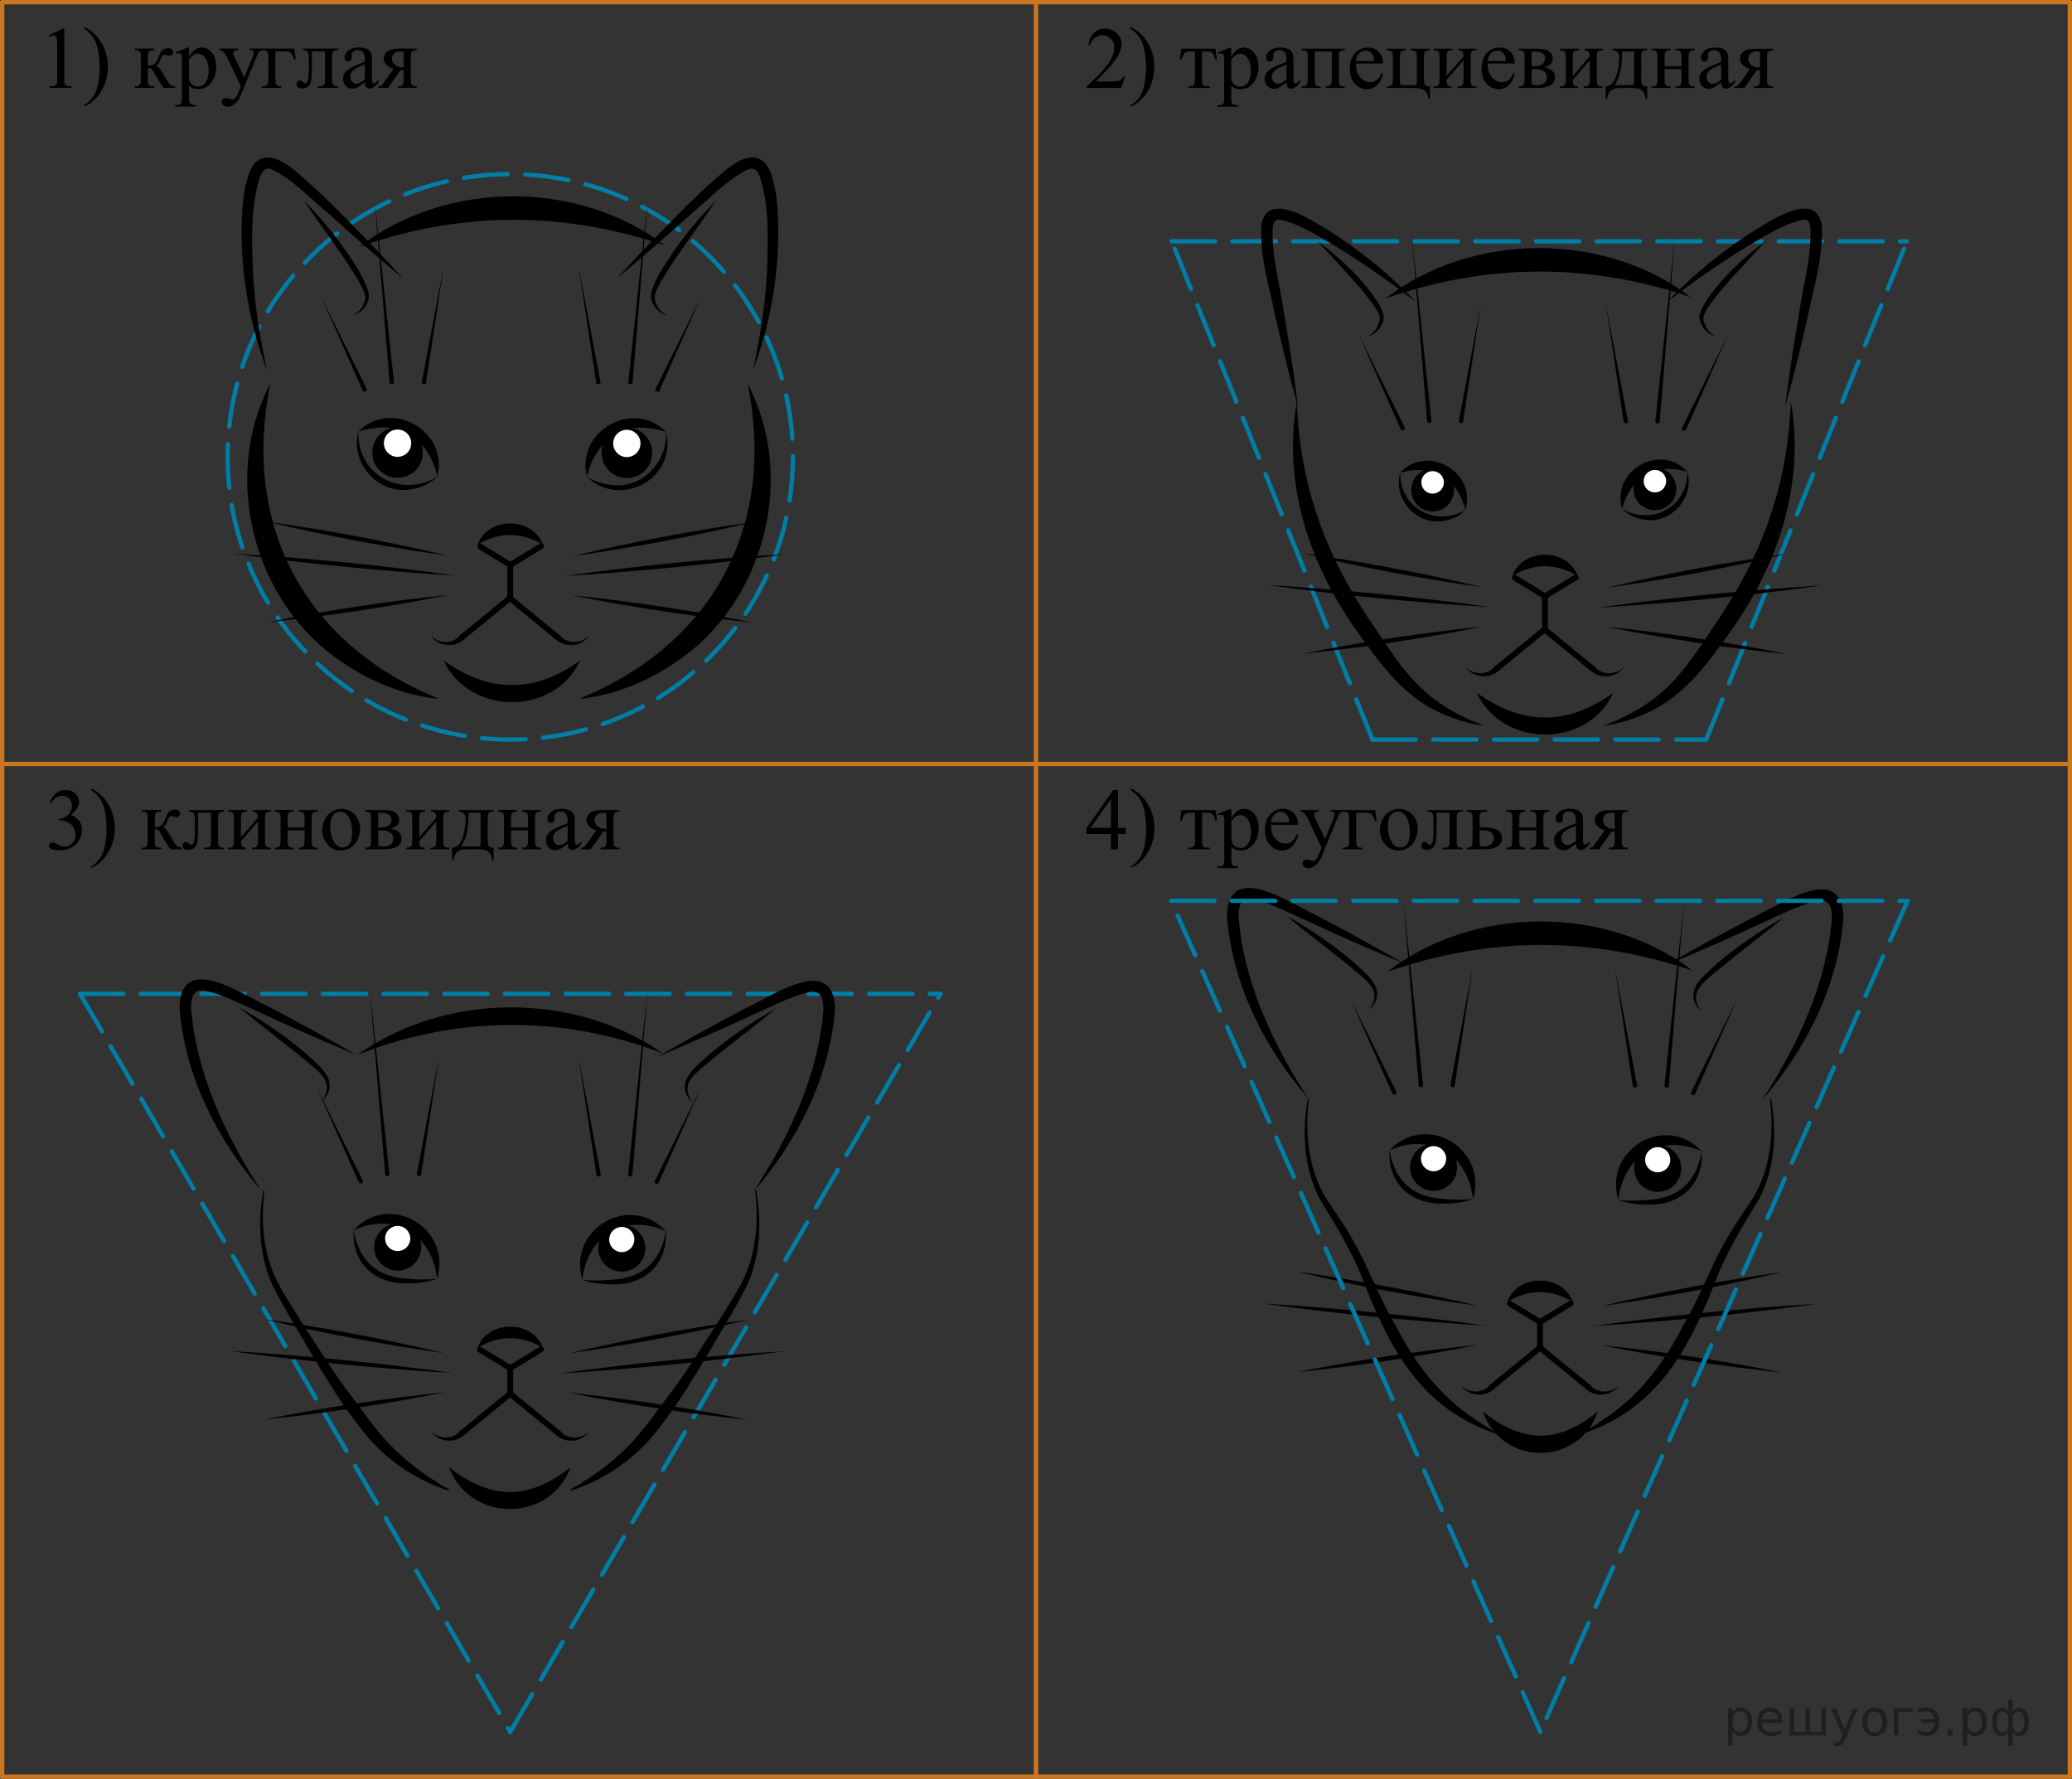 <?xml version="1.0" encoding="utf-8"?>
<!-- Generator: Adobe Illustrator 27.2.0, SVG Export Plug-In . SVG Version: 6.00 Build 0)  -->
<svg version="1.1" id="Слой_1" xmlns="http://www.w3.org/2000/svg" xmlns:xlink="http://www.w3.org/1999/xlink" x="0px" y="0px"
	 width="358.429px" height="307.644px" viewBox="0 0 358.429 307.644" enable-background="new 0 0 358.429 307.644"
	 xml:space="preserve">
<rect x="0" y="0" width="358.429" height="307.644" fill="#333333" stroke="none"/>
<path display="none" opacity="0.19" fill="#030303" enable-background="new    " d="M232.497,60.087c0.7,2,0.5,4.3-0.5,6.1
	c-2,3.1-3.9,10.3-10.2,15.4c-6.7,5.4-12-2.4-19.9,9.4c-2.1,3.1-9.2,7.8-20.9,3.9c-13.3,6-27.6,11.4-37.3,3.9c-1.8-1.4-3.4-3-4.7-4.8
	c-2.1-2.7-3.8-5.9-5.1-9.2c-1.3-3.4-2.4-7.1-3.1-10.6c-0.8-3-1.3-6.1-1.7-9.3c2.1-1.4,4.4-2.5,6.8-3.4c2.7-1,5.5-1.7,8.4-2
	s6.5,0,9.2-2.6c2-2,2.2-4.3,2.5-6.7c0-1.8,0.5-3.5,1.4-5.1c0.9-1.3,2.2-2.5,3.8-3.3c0.7-0.4,1.4-0.7,2.2-0.9l0,0
	c1-0.4,2.2-0.7,3.4-0.8l0,0c1.4-0.3,2.7-0.3,4.2-0.3c2.6,0.1,5.2,0.8,7.5,2c0.4,0.3,0.8,0.4,1.2,0.7c0.3,0.1,0.5,0.4,0.8,0.5
	c0.8,0.5,1.4,1.2,2,2c0.5,0.7,1,1.3,1.6,2.1c0.5,0.9,1,1.7,1.4,2.7l0,0c0.8,1.7,1.3,3.3,2,4.4s0.9,1.4,1.6,1.4
	c1.2-0.1,1.3-2.4,2-5.5c0-0.3,0.1-0.5,0.1-0.9l0,0c0.4-1.8,1-3.7,1.8-5.5c2.1-4.1,5.1-7.5,9-9.9c1.6-1,3.3-2,5.1-2.6
	c-0.1,0.8-0.3,1.4-0.4,2.2c-0.1,0.7-0.4,1.4-0.7,2.1c0.5,0.1,0.9,0.4,1.3,0.7c3.1-0.8,6.3-0.9,9.4-0.4c1,0.1,2.1,0.4,3.1,0.7
	l0.5,0.1l0.8,0.3h0.1c0.3,0.1,0.5,0.1,0.7,0.3l0.7,0.3c0.7,0.3,1.3,0.5,1.8,0.9l0.4,0.3l0.7,0.4l0.3,0.1l0.4,0.3l0,0l0,0
	c0.1,0.1,0.3,0.3,0.4,0.3l0.1,0.1l0,0c0.1,0.1,0.3,0.3,0.4,0.3l0.3,0.3c0,0,0.1,0,0.1,0.1l0.3,0.3l0.1,0.1c0.1,0,0.1,0.1,0.1,0.1
	c0.1,0.1,0.3,0.1,0.3,0.3c0,0,0,0,0.1,0.1s0.3,0.3,0.4,0.4c0.1,0,0.1,0.1,0.1,0.1c0.1,0.1,0.1,0.1,0.3,0.3c0,0,0,0,0.1,0.1
	s0.3,0.3,0.4,0.5s0.4,0.5,0.7,0.8s0.1,0.1,0.1,0.3l0.1,0.1c0.1,0.3,0.3,0.4,0.4,0.7c0,0.1,0.1,0.1,0.1,0.3v0.1c0,0,0,0.1,0.1,0.1
	c0.3,0.4,0.4,0.7,0.5,1C233.497,50.687,233.897,55.587,232.497,60.087z"/>
<g>
	<g>
		
			<circle fill="none" stroke="#007EA5" stroke-width="0.75" stroke-linecap="round" stroke-linejoin="round" stroke-dasharray="7.565,3.026" cx="88.268" cy="79.011" r="48.894"/>
	</g>
	<g>
		<path d="M62.196,42.66c14.883-11.502,37.817-11.631,52.792-0.231C97.285,36.474,79.841,36.538,62.196,42.66
			L62.196,42.66z"/>
	</g>
	<g>
		<path d="M69.732,48.141c-4.417-3.663-8.737-7.41-12.968-11.247c-3.131-2.552-6.186-5.956-9.784-7.62
			c-1.107-0.38-1.605,0.326-2.025,1.396c-1.697,5.247-1.351,11.1-1.2,16.579
			c0.342,5.652,1.193,11.293,2.469,16.882c-3.057-8.054-4.596-16.77-4.409-25.42
			c0.1-2.985,0.242-5.897,1.286-8.79c1.783-4.601,5.704-2.388,8.374-0.033c2.224,1.889,4.301,3.852,6.344,5.864
			C61.882,39.793,65.855,43.925,69.732,48.141L69.732,48.141z"/>
	</g>
	<g>
		<path d="M106.703,48.141c3.877-4.216,7.85-8.348,11.913-12.389c2.043-2.013,4.12-3.975,6.344-5.865
			c2.667-2.351,6.591-4.572,8.374,0.033c1.045,2.893,1.187,5.806,1.287,8.79
			c0.188,8.65-1.352,17.366-4.409,25.42c1.276-5.589,2.127-11.229,2.469-16.882
			c0.151-5.478,0.497-11.334-1.199-16.58c-0.42-1.069-0.918-1.778-2.025-1.396
			c-3.6,1.666-6.651,5.067-9.785,7.62C115.44,40.731,111.12,44.477,106.703,48.141L106.703,48.141z"/>
	</g>
	<g>
		<path d="M52.572,34.69c2.633,2.647,5.015,5.523,7.178,8.569c1.576,2.341,3.273,4.671,4.028,7.456
			c0.219,0.999-0.348,2.035-0.964,2.775c-0.498,0.529-1.137,0.896-1.809,1.07
			c0.618-0.314,1.164-0.746,1.541-1.289c0.34-0.573,0.698-1.377,0.641-2.106
			c-0.215-0.951-0.745-1.82-1.24-2.71C59.089,43.693,55.664,39.33,52.572,34.69L52.572,34.69z"/>
	</g>
	<g>
		<path d="M123.854,34.69c-3.092,4.64-6.518,9.004-9.376,13.764c-0.495,0.891-1.025,1.76-1.24,2.71
			c-0.056,0.729,0.302,1.534,0.641,2.106c0.378,0.543,0.924,0.974,1.542,1.289
			c-0.673-0.173-1.311-0.54-1.809-1.07c-0.616-0.739-1.182-1.776-0.963-2.775c0.754-2.785,2.452-5.115,4.027-7.456
			C118.839,40.213,121.222,37.336,123.854,34.69L123.854,34.69z"/>
	</g>
	<g>
		<path d="M129.332,66.374c8.614,16.314,2.813,38.192-12.625,48.284c-5.003,3.377-10.732,5.657-16.609,6.226
			c10.63-4.262,19.847-11.518,25.209-21.571C130.727,89.244,131.646,77.607,129.332,66.374L129.332,66.374z"/>
	</g>
	<g>
		<path d="M46.76,66.374c-2.314,11.232-1.395,22.871,4.025,32.94c5.363,10.053,14.578,17.308,25.209,21.571
			c-5.878-0.569-11.606-2.849-16.61-6.226C43.947,104.566,38.147,82.684,46.76,66.374L46.76,66.374z"/>
	</g>
	<g>
		<path d="M76.736,114.246c3.631,2.517,7.459,4.258,11.815,4.238c4.361,0.027,8.182-1.696,11.802-4.238
			C95.903,123.87,81.225,123.801,76.736,114.246L76.736,114.246z"/>
	</g>
	<g>
		<polygon points="103.175,66.437 100.098,46.159 103.914,66.311 103.175,66.437 		"/>
	</g>
	<g>
		<polygon points="108.661,66.338 112.035,34.69 109.407,66.409 108.661,66.338 		"/>
	</g>
	<g>
		<polygon points="113.29,67.491 121.289,51.31 113.969,67.809 113.29,67.491 		"/>
	</g>
	<g>
		<polygon points="72.92,66.311 76.736,46.159 73.659,66.437 72.92,66.311 		"/>
	</g>
	<g>
		<polygon points="67.427,66.409 64.799,34.69 68.173,66.338 67.427,66.409 		"/>
	</g>
	<g>
		<polygon points="62.865,67.809 55.544,51.31 63.544,67.491 62.865,67.809 		"/>
	</g>
	<g>
		<path d="M77.502,96.118c-10.469-1.462-20.867-3.418-31.149-5.872C56.822,91.704,67.22,93.668,77.502,96.118
			L77.502,96.118z"/>
	</g>
	<g>
		<path d="M40.353,95.735c12.937,0.775,25.843,2.05,38.681,3.83C66.097,98.793,53.191,97.512,40.353,95.735
			L40.353,95.735z"/>
	</g>
	<g>
		<path d="M46.353,107.608c10.343-2.071,20.783-3.651,31.277-4.723C67.287,104.959,56.846,106.532,46.353,107.608
			L46.353,107.608z"/>
	</g>
	<g>
		<path d="M99.034,96.182c10.282-2.45,20.68-4.414,31.149-5.872C119.901,92.763,109.502,94.72,99.034,96.182
			L99.034,96.182z"/>
	</g>
	<g>
		<path d="M136.183,95.799c-12.838,1.776-25.744,3.058-38.681,3.83C110.339,97.848,123.246,96.574,136.183,95.799
			L136.183,95.799z"/>
	</g>
	<g>
		<path d="M130.183,107.671c-10.493-1.076-20.934-2.649-31.277-4.723
			C109.4,104.02,119.84,105.6,130.183,107.671L130.183,107.671z"/>
	</g>
	<g>
		<path d="M93.937,94.242c-3.611-2.28-7.732-2.301-11.339,0C84.317,89.275,92.198,89.307,93.937,94.242
			L93.937,94.242z"/>
	</g>
	
		<line fill="none" stroke="#000000" stroke-linecap="round" stroke-linejoin="round" stroke-miterlimit="10" x1="88.268" y1="97.713" x2="88.268" y2="103.395"/>
	
		<line fill="none" stroke="#000000" stroke-linecap="round" stroke-linejoin="round" stroke-miterlimit="10" x1="93.586" y1="94.457" x2="88.268" y2="97.713"/>
	
		<line fill="none" stroke="#000000" stroke-linecap="round" stroke-linejoin="round" stroke-miterlimit="10" x1="83.066" y1="94.528" x2="88.268" y2="97.713"/>
	
		<line fill="none" stroke="#000000" stroke-linecap="round" stroke-linejoin="round" stroke-miterlimit="10" x1="79.893" y1="110.247" x2="88.268" y2="103.395"/>
	
		<line fill="none" stroke="#000000" stroke-linecap="round" stroke-linejoin="round" stroke-miterlimit="10" x1="96.503" y1="110.247" x2="88.129" y2="103.395"/>
	<g>
		<path d="M74.502,109.906c1.354,1.475,3.808,1.541,5.039-0.013c0.423-0.501,1.19,0.139,0.77,0.645
			C78.636,112.173,75.73,111.8,74.502,109.906L74.502,109.906z"/>
	</g>
	<g>
		<path d="M101.936,109.906c-1.217,1.869-4.043,2.259-5.744,0.696c-0.216-0.179-0.244-0.501-0.061-0.714
			c0.18-0.21,0.497-0.235,0.708-0.054C98.071,111.43,100.554,111.412,101.936,109.906L101.936,109.906z"/>
	</g>
	<g>
		<path d="M75.651,82.459c-0.865-4.525-4.277-8.389-9.01-8.524c-1.494-0.046-3.053,0.212-4.649,0.699
			C67.763,68.866,77.684,74.611,75.651,82.459L75.651,82.459z"/>
	</g>
	<g>
		<path d="M61.991,74.633c-0.22,7.488,7.329,11.604,13.66,7.826c-1.239,1.163-2.878,1.965-4.631,2.191
			C65.414,85.539,60.519,80.088,61.991,74.633L61.991,74.633z"/>
	</g>
	<circle stroke="#000000" stroke-miterlimit="10" cx="68.773" cy="78.262" r="3.878"/>
	<circle fill="#FFFFFF" cx="68.773" cy="76.65" r="2.362"/>
	<g>
		<path d="M101.556,82.5c-2.033-7.852,7.892-13.59,13.66-7.826c-1.597-0.487-3.156-0.745-4.649-0.699
			C105.833,74.112,102.422,77.975,101.556,82.5L101.556,82.5z"/>
	</g>
	<g>
		<path d="M115.216,74.674c1.944,8.006-7.728,13.366-13.66,7.826c1.474,0.849,3.087,1.328,4.701,1.413
			C111.389,84.293,115.461,79.7,115.216,74.674L115.216,74.674z"/>
	</g>
	<circle stroke="#000000" stroke-miterlimit="10" cx="108.434" cy="78.303" r="3.878"/>
	<circle fill="#FFFFFF" cx="108.434" cy="76.691" r="2.362"/>
</g>
<g>
	
		<line fill="none" stroke="#007EA5" stroke-width="0.75" stroke-linecap="round" stroke-linejoin="round" stroke-miterlimit="10" stroke-dasharray="7.5,3" x1="202.696" y1="41.735" x2="329.846" y2="41.735"/>
	
		<line fill="none" stroke="#007EA5" stroke-width="0.75" stroke-linecap="round" stroke-linejoin="round" stroke-miterlimit="10" stroke-dasharray="7.5,3" x1="237.42" y1="127.905" x2="202.696" y2="41.735"/>
	
		<line fill="none" stroke="#007EA5" stroke-width="0.75" stroke-linecap="round" stroke-linejoin="round" stroke-miterlimit="10" stroke-dasharray="7.5,3" x1="295.156" y1="127.905" x2="329.88" y2="41.735"/>
	
		<line fill="none" stroke="#007EA5" stroke-width="0.75" stroke-linecap="round" stroke-linejoin="round" stroke-miterlimit="10" stroke-dasharray="7.5,3" x1="237.42" y1="127.905" x2="295.037" y2="127.905"/>
	<g>
		<path d="M239.686,51.611c14.883-11.502,37.817-11.631,52.792-0.231C274.776,45.425,257.332,45.489,239.686,51.611
			L239.686,51.611z"/>
	</g>
	<g>
		<path d="M244.952,52.203c-4.21-3.218-8.507-6.259-12.965-9.032c-3.265-1.917-6.622-4.211-10.256-5.118
			c-1.01-0.238-1.397,0.159-1.566,1.245c-0.247,5.054,1.341,10.31,2.029,15.34
			c0.888,5.203,1.706,10.422,2.332,15.693c-1.44-5.094-2.687-10.239-3.865-15.4
			c-1.056-5.314-2.77-10.443-2.47-15.948c0.712-4.518,5.102-2.789,7.829-1.344
			C233.065,41.465,239.401,46.474,244.952,52.203L244.952,52.203z"/>
	</g>
	<g>
		<path d="M227.973,41.735c3.956,2.965,7.654,6.39,10.386,10.554c0.428,0.729,0.855,1.465,1.008,2.411
			c-0.003,1.005-0.474,1.76-1.027,2.437c-0.506,0.526-1.147,0.895-1.824,1.058
			c0.615-0.322,1.157-0.755,1.527-1.3c0.334-0.542,0.712-1.487,0.627-2.101
			c-0.165-0.673-0.624-1.365-1.054-2.021C234.738,48.822,231.213,45.428,227.973,41.735L227.973,41.735z"/>
	</g>
	<g>
		<path d="M288.39,52.203c5.551-5.729,11.887-10.737,18.932-14.565c2.725-1.442,7.117-3.177,7.829,1.344
			c0.3,5.504-1.415,10.635-2.47,15.948c-1.178,5.161-2.426,10.306-3.865,15.4
			c0.626-5.271,1.444-10.49,2.332-15.693c0.689-5.028,2.277-10.287,2.03-15.34
			c-0.169-1.083-0.555-1.484-1.567-1.244c-3.635,0.907-6.99,3.2-10.256,5.118
			C296.897,45.944,292.6,48.985,288.39,52.203L288.39,52.203z"/>
	</g>
	<g>
		<path d="M305.369,41.735c-3.24,3.693-6.765,7.087-9.643,11.037c-0.43,0.656-0.889,1.347-1.054,2.021
			c-0.084,0.614,0.293,1.557,0.627,2.101c0.37,0.546,0.912,0.979,1.527,1.3c-0.677-0.163-1.318-0.532-1.824-1.058
			c-0.553-0.678-1.023-1.431-1.027-2.437c0.153-0.946,0.579-1.682,1.008-2.411
			C297.716,48.124,301.413,44.7,305.369,41.735L305.369,41.735z"/>
	</g>
	<g>
		<path d="M280.872,72.922l-3.077-20.278l3.817,20.152C281.701,73.285,280.95,73.418,280.872,72.922L280.872,72.922z
			"/>
	</g>
	<g>
		<path d="M286.358,72.824l3.375-31.649l-2.628,31.719C287.062,73.385,286.308,73.321,286.358,72.824L286.358,72.824z
			"/>
	</g>
	<g>
		<path d="M290.987,73.977l7.999-16.181l-7.32,16.5C291.471,74.75,290.761,74.421,290.987,73.977L290.987,73.977z"/>
	</g>
	<g>
		<path d="M252.367,72.732l3.817-20.152l-3.077,20.278C253.029,73.349,252.277,73.225,252.367,72.732L252.367,72.732z"/>
	</g>
	<g>
		<path d="M246.874,72.83l-2.628-31.719l3.375,31.649C247.671,73.249,246.918,73.328,246.874,72.83L246.874,72.83z
			"/>
	</g>
	<g>
		<path d="M242.312,74.231l-7.32-16.5l7.999,16.181C243.216,74.353,242.508,74.689,242.312,74.231L242.312,74.231z"
			/>
	</g>
	<g>
		<path d="M253.499,88.216c-1.272-5.394-5.978-8.082-11.268-6.455C246.901,76.684,255.496,81.665,253.499,88.216
			L253.499,88.216z"/>
	</g>
	<g>
		<path d="M242.232,81.761c-0.078,6.089,6.069,9.438,11.268,6.455c-1.001,0.987-2.356,1.677-3.814,1.875
			C245.061,90.901,240.878,86.249,242.232,81.761L242.232,81.761z"/>
	</g>
	<circle stroke="#000000" stroke-miterlimit="10" cx="247.826" cy="84.755" r="3.199"/>
	<circle fill="#FFFFFF" cx="247.826" cy="83.425" r="1.948"/>
	<g>
		<path d="M280.606,88.01c-1.997-6.556,6.602-11.53,11.267-6.455c-1.354-0.339-2.634-0.505-3.844-0.44
			C284.188,81.33,281.509,84.359,280.606,88.01L280.606,88.01z"/>
	</g>
	<g>
		<path d="M291.874,81.554c1.353,4.489-2.829,9.139-7.453,8.33c-1.458-0.198-2.813-0.888-3.814-1.875
			C285.807,90.994,291.952,87.64,291.874,81.554L291.874,81.554z"/>
	</g>
	<circle stroke="#000000" stroke-miterlimit="10" cx="286.279" cy="84.548" r="3.199"/>
	<circle fill="#FFFFFF" cx="286.279" cy="83.218" r="1.948"/>
	<g>
		<path d="M272.934,99.648c-3.611-2.28-7.732-2.301-11.339,0C263.314,94.681,271.195,94.713,272.934,99.648
			L272.934,99.648z"/>
	</g>
	
		<line fill="none" stroke="#000000" stroke-linecap="round" stroke-linejoin="round" stroke-miterlimit="10" x1="267.265" y1="103.12" x2="267.265" y2="108.801"/>
	
		<line fill="none" stroke="#000000" stroke-linecap="round" stroke-linejoin="round" stroke-miterlimit="10" x1="272.583" y1="99.863" x2="267.265" y2="103.12"/>
	
		<line fill="none" stroke="#000000" stroke-linecap="round" stroke-linejoin="round" stroke-miterlimit="10" x1="262.063" y1="99.934" x2="267.265" y2="103.12"/>
	
		<line fill="none" stroke="#000000" stroke-linecap="round" stroke-linejoin="round" stroke-miterlimit="10" x1="258.89" y1="115.653" x2="267.265" y2="108.801"/>
	
		<line fill="none" stroke="#000000" stroke-linecap="round" stroke-linejoin="round" stroke-miterlimit="10" x1="275.5" y1="115.653" x2="267.126" y2="108.801"/>
	<g>
		<path d="M253.499,115.312c1.354,1.475,3.808,1.541,5.039-0.014c0.423-0.501,1.19,0.139,0.77,0.645
			C257.633,117.579,254.727,117.207,253.499,115.312L253.499,115.312z"/>
	</g>
	<g>
		<path d="M280.933,115.312c-1.217,1.869-4.043,2.259-5.744,0.696c-0.216-0.179-0.244-0.501-0.061-0.714
			c0.18-0.21,0.497-0.235,0.708-0.054C277.068,116.836,279.551,116.818,280.933,115.312L280.933,115.312z"/>
	</g>
	<g>
		<path d="M256.499,101.574c-10.469-1.462-20.867-3.418-31.149-5.872C235.819,97.159,246.217,99.124,256.499,101.574
			L256.499,101.574z"/>
	</g>
	<g>
		<path d="M219.35,101.191c12.937,0.776,25.843,2.05,38.681,3.83C245.094,104.249,232.188,102.967,219.35,101.191
			L219.35,101.191z"/>
	</g>
	<g>
		<path d="M225.35,113.063c10.343-2.071,20.783-3.651,31.276-4.723C246.285,110.414,235.843,111.987,225.35,113.063
			L225.35,113.063z"/>
	</g>
	<g>
		<path d="M278.031,101.637c10.282-2.45,20.68-4.414,31.149-5.872C298.898,98.219,288.499,100.175,278.031,101.637
			L278.031,101.637z"/>
	</g>
	<g>
		<path d="M315.18,101.254c-12.838,1.776-25.744,3.058-38.681,3.83C289.336,103.304,302.243,102.03,315.18,101.254
			L315.18,101.254z"/>
	</g>
	<g>
		<path d="M309.18,113.126c-10.493-1.076-20.934-2.649-31.277-4.723
			C288.397,109.475,298.837,111.056,309.18,113.126L309.18,113.126z"/>
	</g>
	<g>
		<path d="M255.457,119.841c3.631,2.517,7.459,4.258,11.815,4.238c4.361,0.027,8.183-1.696,11.802-4.238
			C274.623,129.465,259.945,129.396,255.457,119.841L255.457,119.841z"/>
	</g>
	<g>
		<path d="M224.329,69.424c0.528,15.016,5.295,27.451,13.84,39.636c3.082,4.724,6.248,9.459,11.004,12.606
			c2.325,1.599,4.908,2.848,7.629,3.857c-2.884-0.362-5.717-1.27-8.373-2.586
			c-5.366-2.627-9.251-7.53-12.61-12.281C226.919,98.799,221.739,84.298,224.329,69.424L224.329,69.424z"/>
	</g>
	<g>
		<path d="M309.787,69.424c2.594,14.851-2.598,29.398-11.491,41.231c-3.359,4.751-7.244,9.655-12.61,12.281
			c-2.656,1.316-5.489,2.224-8.373,2.586c2.721-1.009,5.303-2.258,7.629-3.857
			c4.756-3.148,7.922-7.882,11.004-12.606C304.498,96.862,309.256,84.45,309.787,69.424L309.787,69.424z"/>
	</g>
</g>
<g>
	<g>
		<path d="M239.965,168.074c14.883-11.503,37.817-11.631,52.792-0.231
			C275.055,161.887,257.611,161.952,239.965,168.074L239.965,168.074z"/>
	</g>
	<g>
		<path d="M242.858,166.628c-5.378-2.218-10.701-4.551-15.966-6.997c-3.283-1.432-6.435-3.171-9.847-4.044
			c-2.167-0.614-2.752,0.768-2.807,2.695c0.803,11.327,5.907,22.239,12.092,31.726
			c-7.628-8.799-13.29-20.014-14.09-31.789c0.431-9.415,10.942-1.963,15.338,0.017
			C232.729,160.919,237.821,163.717,242.858,166.628L242.858,166.628z"/>
	</g>
	<g>
		<path d="M222.501,158.348c4.701,2.656,9.171,5.736,13.142,9.41c1.307,1.211,2.953,2.85,2.509,4.788
			c-0.183,0.868-0.701,1.605-1.356,2.11c0.526-0.636,0.911-1.387,0.948-2.165c0.118-1.796-1.435-2.957-2.701-4.071
			c-1.347-1.152-2.743-2.261-4.141-3.37C228.097,162.839,225.252,160.672,222.501,158.348L222.501,158.348z"/>
	</g>
	<g>
		<path d="M288.284,166.884c5.037-2.912,10.129-5.71,15.28-8.392c4.391-1.979,14.91-9.432,15.338-0.017
			c-0.8,11.776-6.462,22.99-14.09,31.79c6.184-9.484,11.29-20.402,12.092-31.726
			c-0.057-1.921-0.637-3.312-2.808-2.695c-3.412,0.874-6.564,2.612-9.847,4.044
			C298.985,162.333,293.662,164.666,288.284,166.884L288.284,166.884z"/>
	</g>
	<g>
		<path d="M308.641,158.604c-2.751,2.324-5.597,4.491-8.4,6.702c-1.399,1.108-2.795,2.218-4.141,3.37
			c-1.265,1.113-2.821,2.277-2.701,4.071c0.038,0.778,0.422,1.53,0.948,2.165c-0.655-0.505-1.173-1.242-1.356-2.11
			c-0.443-1.939,1.201-3.575,2.509-4.787C299.469,164.341,303.94,161.26,308.641,158.604L308.641,158.604z"/>
	</g>
	<g>
		<path d="M226.429,190.023c-0.723,5.629-0.166,11.662,2.624,16.649c1.472,2.427,3.299,4.783,4.685,7.301
			c2.981,4.986,4.805,10.484,7.81,15.483c3.223,6.324,7.592,12.06,13.597,15.984
			c1.168,0.832,2.405,1.566,3.652,2.306c0,0-0.083,0.182-0.083,0.182c-12.491-4.271-17.899-13.862-22.537-25.522
			c-1.968-5.452-4.989-10.323-8.002-15.255c-2.66-5.359-2.942-11.479-1.944-17.159
			C226.232,189.993,226.429,190.023,226.429,190.023L226.429,190.023z"/>
	</g>
	<g>
		<path d="M306.373,189.993c0.998,5.68,0.717,11.8-1.944,17.158c-3.013,4.932-6.035,9.804-8.002,15.256
			c-4.644,11.67-10.042,21.246-22.537,25.521c0,0-0.083-0.182-0.083-0.182
			c1.247-0.74,2.484-1.474,3.652-2.306c6.005-3.925,10.373-9.659,13.596-15.984
			c3.005-4.999,4.829-10.498,7.81-15.483c1.386-2.518,3.213-4.874,4.686-7.301
			c2.79-4.988,3.347-11.019,2.624-16.649C306.176,190.023,306.373,189.993,306.373,189.993L306.373,189.993z"/>
	</g>
	<path d="M272.081,225.186c-3.61-2.28-7.73-2.3-11.34,0C262.461,220.216,270.341,220.246,272.081,225.186L272.081,225.186
		z"/>
	
		<line fill="none" stroke="#000000" stroke-linecap="round" stroke-linejoin="round" x1="266.411" y1="228.656" x2="266.411" y2="233.018"/>
	
		<line fill="none" stroke="#000000" stroke-linecap="round" stroke-linejoin="round" x1="271.721" y1="225.406" x2="266.411" y2="228.656"/>
	
		<line fill="none" stroke="#000000" stroke-linecap="round" stroke-linejoin="round" x1="261.201" y1="225.476" x2="266.411" y2="228.656"/>
	
		<line fill="none" stroke="#000000" stroke-linecap="round" stroke-linejoin="round" x1="258.081" y1="239.868" x2="266.461" y2="233.018"/>
	
		<line fill="none" stroke="#000000" stroke-linecap="round" stroke-linejoin="round" x1="274.691" y1="239.868" x2="266.321" y2="233.018"/>
	<path d="M252.691,239.528c1.35,1.47,3.81,1.54,5.04-0.01c0.42-0.5,1.19,0.14,0.77,0.64
		C256.831,241.798,253.921,241.418,252.691,239.528L252.691,239.528z"/>
	<path d="M280.121,239.528c-1.22,1.87-4.04,2.26-5.74,0.7c-0.22-0.18-0.24-0.5-0.06-0.71c0.18-0.21,0.5-0.23,0.71-0.05
		c1.23,1.6,3.71,1.58,5.1,0.07l0,0L280.121,239.528z"/>
	<path d="M255.544,225.816c-10.47-1.46-20.87-3.42-31.15-5.87C234.864,221.406,245.264,223.366,255.544,225.816
		L255.544,225.816z"/>
	<path d="M218.394,225.436c12.94,0.78,25.84,2.05,38.68,3.83C244.134,228.496,231.234,227.216,218.394,225.436
		L218.394,225.436z"/>
	<path d="M224.394,237.306c10.34-2.07,20.78-3.65,31.28-4.72C245.334,234.656,234.894,236.236,224.394,237.306
		C224.394,237.306,224.394,237.306,224.394,237.306z"/>
	<path d="M277.074,225.886c10.28-2.45,20.68-4.42,31.15-5.88c-10.28,2.45-20.68,4.41-31.15,5.87l0,0V225.886z"/>
	<path d="M314.224,225.496c-12.84,1.78-25.74,3.06-38.68,3.83C288.384,227.546,301.284,226.276,314.224,225.496
		L314.224,225.496z"/>
	<path d="M308.224,237.366c-10.49-1.08-20.93-2.65-31.28-4.72C287.434,233.716,297.874,235.296,308.224,237.366
		L308.224,237.366z"/>
	<g>
		<path d="M254.799,207.37c-0.809-7.675-7.33-11.594-14.426-8.425C246.669,192.205,257.457,198.693,254.799,207.37
			L254.799,207.37z"/>
	</g>
	<g>
		<path d="M240.373,198.944c0.923,5.404,4.141,8.22,9.605,8.412c1.584,0.167,3.191,0.176,4.82,0.014
			c-1.543,0.543-3.207,0.808-4.866,0.765C244.246,208.456,240.019,204.776,240.373,198.944L240.373,198.944z"/>
	</g>
	<circle stroke="#000000" stroke-miterlimit="10" cx="247.992" cy="201.881" r="3.573"/>
	<circle fill="#FFFFFF" cx="247.992" cy="200.396" r="2.176"/>
	<g>
		<path d="M279.951,207.548c-2.659-8.684,8.135-15.162,14.426-8.425C287.277,195.952,280.759,199.878,279.951,207.548
			L279.951,207.548z"/>
	</g>
	<g>
		<path d="M294.377,199.122c0.352,5.838-3.874,9.51-9.559,9.191c-1.659,0.042-3.323-0.223-4.866-0.765
			c1.629,0.162,3.236,0.154,4.82-0.013C290.236,207.345,293.457,204.52,294.377,199.122L294.377,199.122z"/>
	</g>
	<circle stroke="#000000" stroke-miterlimit="10" cx="286.758" cy="202.06" r="3.573"/>
	<circle fill="#FFFFFF" cx="286.758" cy="200.574" r="2.176"/>
	<g>
		<path d="M282.45,187.798l-3.077-20.278l3.817,20.152C283.279,188.161,282.529,188.293,282.45,187.798
			L282.45,187.798z"/>
	</g>
	<g>
		<path d="M287.936,187.7l3.375-31.649l-2.628,31.719C288.64,188.261,287.886,188.197,287.936,187.7L287.936,187.7z"/>
	</g>
	<g>
		<path d="M292.565,188.853l7.999-16.181l-7.32,16.5C293.049,189.626,292.339,189.297,292.565,188.853
			L292.565,188.853z"/>
	</g>
	<g>
		<path d="M250.911,187.608l3.817-20.152l-3.077,20.278C251.573,188.225,250.821,188.101,250.911,187.608
			L250.911,187.608z"/>
	</g>
	<g>
		<path d="M245.418,187.706l-2.628-31.719l3.375,31.649C246.215,188.125,245.463,188.204,245.418,187.706
			L245.418,187.706z"/>
	</g>
	<g>
		<path d="M240.856,189.107l-7.32-16.5l7.999,16.181C241.76,189.229,241.053,189.565,240.856,189.107L240.856,189.107z
			"/>
	</g>
	<g>
		<path d="M256.504,244.089c6.78,5.58,13.15,5.622,19.915-0C273.166,253.703,259.807,253.66,256.504,244.089
			L256.504,244.089z"/>
	</g>
	
		<line fill="none" stroke="#007EA5" stroke-width="0.75" stroke-linecap="round" stroke-linejoin="round" stroke-miterlimit="10" stroke-dasharray="7.5,3" x1="202.586" y1="155.795" x2="329.99" y2="155.795"/>
	
		<line fill="none" stroke="#007EA5" stroke-width="0.75" stroke-linecap="round" stroke-linejoin="round" stroke-miterlimit="10" stroke-dasharray="7.5,3" x1="266.461" y1="299.54" x2="202.586" y2="155.795"/>
	
		<line fill="none" stroke="#007EA5" stroke-width="0.75" stroke-linecap="round" stroke-linejoin="round" stroke-miterlimit="10" stroke-dasharray="7.5,3" x1="329.99" y1="155.795" x2="266.461" y2="299.54"/>
</g>
<g>
	
		<line fill="none" stroke="#007EA5" stroke-width="0.75" stroke-linecap="round" stroke-linejoin="round" stroke-miterlimit="10" stroke-dasharray="7.5,3" x1="13.842" y1="171.88" x2="162.693" y2="171.88"/>
	
		<line fill="none" stroke="#007EA5" stroke-width="0.75" stroke-linecap="round" stroke-linejoin="round" stroke-miterlimit="10" stroke-dasharray="7.5,3" x1="88.268" y1="299.54" x2="162.693" y2="171.88"/>
	
		<line fill="none" stroke="#007EA5" stroke-width="0.75" stroke-linecap="round" stroke-linejoin="round" stroke-miterlimit="10" stroke-dasharray="7.5,3" x1="13.842" y1="171.88" x2="88.268" y2="299.54"/>
	<g>
		<path d="M61.872,182.414c15.223-10.822,37.481-10.943,52.792-0.231C97.413,175.547,79.054,175.622,61.872,182.414
			L61.872,182.414z"/>
	</g>
	<g>
		<path d="M61.666,182.445c-5.378-2.218-10.701-4.551-15.966-6.997c-3.283-1.432-6.435-3.171-9.847-4.044
			c-2.167-0.614-2.752,0.768-2.807,2.695c0.803,11.327,5.907,22.239,12.092,31.726
			c-7.628-8.799-13.29-20.014-14.09-31.789c0.431-9.415,10.942-1.963,15.338,0.017
			C51.536,176.736,56.629,179.534,61.666,182.445L61.666,182.445z"/>
	</g>
	<g>
		<path d="M41.308,174.165c4.701,2.656,9.171,5.736,13.142,9.41c1.307,1.211,2.953,2.85,2.509,4.788
			c-0.183,0.868-0.701,1.605-1.356,2.11c0.526-0.636,0.911-1.387,0.948-2.165c0.118-1.796-1.435-2.957-2.701-4.071
			c-1.347-1.152-2.743-2.261-4.141-3.37C46.905,178.656,44.059,176.489,41.308,174.165L41.308,174.165z"/>
	</g>
	<g>
		<path d="M113.835,182.701c5.037-2.912,10.129-5.71,15.28-8.392c4.391-1.979,14.91-9.432,15.338-0.017
			c-0.8,11.776-6.462,22.99-14.09,31.79c6.184-9.484,11.29-20.402,12.093-31.726
			c-0.057-1.921-0.637-3.312-2.808-2.695c-3.412,0.874-6.564,2.612-9.847,4.044
			C124.535,178.15,119.213,180.483,113.835,182.701L113.835,182.701z"/>
	</g>
	<g>
		<path d="M134.192,174.421c-2.751,2.324-5.597,4.491-8.4,6.702c-1.399,1.108-2.795,2.217-4.142,3.37
			c-1.265,1.113-2.821,2.277-2.701,4.071c0.038,0.778,0.422,1.53,0.948,2.165c-0.655-0.505-1.173-1.242-1.356-2.11
			c-0.443-1.939,1.201-3.575,2.509-4.788C125.021,180.157,129.491,177.077,134.192,174.421L134.192,174.421z"/>
	</g>
	<g>
		<path d="M45.754,205.893c-0.661,5.255-0.217,10.771,2.069,15.473c1.187,2.335,2.645,4.58,4.063,6.831
			c2.56,3.93,6.044,9.603,8.885,13.242c1.399,1.822,3.345,4.574,4.803,6.299
			c3.279,4.013,7.487,7.262,12.138,9.884c0,0-0.08,0.183-0.08,0.183c-5.131-1.626-9.884-4.671-13.574-8.763
			c-5.15-5.919-9.269-13.454-13.281-20.168c-1.339-2.317-2.714-4.61-3.858-7.082
			c-2.154-5.077-2.282-10.681-1.362-15.93C45.556,205.863,45.754,205.893,45.754,205.893L45.754,205.893z"/>
	</g>
	<g>
		<path d="M130.811,205.863c0.92,5.249,0.792,10.853-1.362,15.93c-1.143,2.472-2.519,4.765-3.858,7.082
			c-4.02,6.724-8.124,14.238-13.281,20.168c-3.69,4.092-8.444,7.136-13.574,8.763c0,0-0.08-0.183-0.08-0.183
			c4.651-2.623,8.86-5.871,12.138-9.884c1.45-1.713,3.407-4.479,4.803-6.299
			c2.827-3.619,6.34-9.333,8.885-13.242c1.418-2.252,2.876-4.496,4.063-6.831
			c2.286-4.702,2.73-10.218,2.069-15.473C130.613,205.893,130.811,205.863,130.811,205.863L130.811,205.863z"/>
	</g>
	<g>
		<path d="M77.672,253.797c3.885,2.963,8.362,5.055,13.211,3.956c2.916-0.629,5.299-2.078,7.812-3.956
			C95.099,263.408,81.317,263.358,77.672,253.797L77.672,253.797z"/>
	</g>
	<path d="M93.938,233.151c-3.61-2.28-7.73-2.3-11.34,0C84.318,228.181,92.198,228.211,93.938,233.151L93.938,233.151z"/>
	
		<line fill="none" stroke="#000000" stroke-linecap="round" stroke-linejoin="round" x1="88.268" y1="236.621" x2="88.268" y2="240.982"/>
	
		<line fill="none" stroke="#000000" stroke-linecap="round" stroke-linejoin="round" x1="93.578" y1="233.371" x2="88.268" y2="236.621"/>
	
		<line fill="none" stroke="#000000" stroke-linecap="round" stroke-linejoin="round" x1="83.058" y1="233.441" x2="88.268" y2="236.621"/>
	
		<line fill="none" stroke="#000000" stroke-linecap="round" stroke-linejoin="round" x1="79.938" y1="247.832" x2="88.318" y2="240.982"/>
	
		<line fill="none" stroke="#000000" stroke-linecap="round" stroke-linejoin="round" x1="96.548" y1="247.832" x2="88.178" y2="240.982"/>
	<path d="M74.548,247.492c1.35,1.47,3.81,1.54,5.04-0.01c0.42-0.5,1.19,0.14,0.77,0.64
		C78.688,249.762,75.778,249.382,74.548,247.492L74.548,247.492z"/>
	<path d="M101.978,247.492c-1.22,1.87-4.04,2.26-5.74,0.7c-0.22-0.18-0.24-0.5-0.06-0.71c0.18-0.21,0.5-0.23,0.71-0.05
		c1.23,1.6,3.71,1.58,5.1,0.07l0,0L101.978,247.492z"/>
	<path d="M76.822,234.02c-10.47-1.46-20.87-3.42-31.15-5.87C56.142,229.61,66.542,231.57,76.822,234.02L76.822,234.02z"/>
	<path d="M39.672,233.64c12.94,0.78,25.84,2.05,38.68,3.83C65.412,236.7,52.512,235.42,39.672,233.64L39.672,233.64z"/>
	<path d="M45.672,245.51c10.34-2.07,20.78-3.65,31.28-4.72C66.612,242.86,56.172,244.44,45.672,245.51
		C45.672,245.51,45.672,245.51,45.672,245.51z"/>
	<path d="M98.352,234.09c10.28-2.45,20.68-4.42,31.15-5.88c-10.28,2.45-20.68,4.41-31.15,5.87l0,0V234.09z"/>
	<path d="M135.502,233.7c-12.84,1.78-25.74,3.06-38.68,3.83C109.662,235.75,122.562,234.48,135.502,233.7
		L135.502,233.7z"/>
	<path d="M129.502,245.57c-10.49-1.08-20.93-2.65-31.28-4.72C108.712,241.92,119.152,243.5,129.502,245.57
		L129.502,245.57z"/>
	<path d="M103.169,203.167l-3.08-20.28l3.82,20.15C103.999,203.527,103.249,203.657,103.169,203.167
		C103.169,203.167,103.169,203.167,103.169,203.167z"/>
	<path d="M108.659,203.067l3.37-31.65l-2.63,31.72c-0.04,0.49-0.8,0.43-0.75-0.07l0,0H108.659z"/>
	<path d="M113.279,204.227l8-16.18l-7.32,16.5C113.769,204.997,113.049,204.677,113.279,204.227L113.279,204.227z"/>
	<path d="M72.119,202.977l3.82-20.15l-3.08,20.28C72.779,203.597,72.029,203.477,72.119,202.977
		C72.119,202.977,72.119,202.977,72.119,202.977z"/>
	<path d="M66.619,203.077l-2.63-31.72l3.37,31.65c0.05,0.49-0.7,0.57-0.75,0.07l0,0H66.619z"/>
	<path d="M62.059,204.477l-7.32-16.5l8,16.18C62.959,204.597,62.259,204.937,62.059,204.477
		C62.059,204.477,62.059,204.477,62.059,204.477z"/>
	<g>
		<path d="M75.602,221.169c-0.809-7.675-7.33-11.594-14.426-8.425C67.472,206.004,78.26,212.492,75.602,221.169
			L75.602,221.169z"/>
	</g>
	<g>
		<path d="M61.176,212.743c0.923,5.404,4.141,8.22,9.605,8.412c1.584,0.168,3.191,0.176,4.82,0.014
			c-1.543,0.543-3.207,0.808-4.866,0.765C65.049,222.255,60.822,218.575,61.176,212.743L61.176,212.743z"/>
	</g>
	<circle stroke="#000000" stroke-miterlimit="10" cx="68.794" cy="215.681" r="3.573"/>
	<circle fill="#FFFFFF" cx="68.794" cy="214.195" r="2.176"/>
	<g>
		<path d="M100.754,221.347c-2.659-8.684,8.135-15.162,14.426-8.425C108.08,209.751,101.562,213.678,100.754,221.347
			L100.754,221.347z"/>
	</g>
	<g>
		<path d="M115.18,212.921c0.352,5.838-3.874,9.51-9.559,9.191c-1.659,0.042-3.323-0.223-4.866-0.765
			c1.629,0.162,3.236,0.154,4.82-0.013C111.039,221.144,114.26,218.319,115.18,212.921L115.18,212.921z"/>
	</g>
	<circle stroke="#000000" stroke-miterlimit="10" cx="107.561" cy="215.859" r="3.573"/>
	<circle fill="#FFFFFF" cx="107.561" cy="214.373" r="2.176"/>
</g>
<rect x="0.375" y="0.375" fill="none" stroke="#CC761F" stroke-width="0.75" stroke-linecap="round" stroke-linejoin="round" stroke-miterlimit="10" width="357.679" height="306.894"/>
<line fill="none" stroke="#CC761F" stroke-width="0.75" stroke-linecap="round" stroke-linejoin="round" stroke-miterlimit="10" x1="179.215" y1="0.375" x2="179.215" y2="307.269"/>
<line fill="none" stroke="#CC761F" stroke-width="0.75" stroke-linecap="round" stroke-linejoin="round" stroke-miterlimit="10" x1="0.375" y1="132.12" x2="358.054" y2="132.12"/>
<g>
	<defs>
		<polygon id="SVGID_1_" points="5.782,22.101 76.162,22.101 76.162,1.401 5.782,1.401 5.782,22.101 		"/>
	</defs>
	<clipPath id="SVGID_00000111899629059909885980000012105889269556562874_">
		<use xlink:href="#SVGID_1_"  overflow="visible"/>
	</clipPath>
	<g clip-path="url(#SVGID_00000111899629059909885980000012105889269556562874_)">
		<path d="M8.425,6.127l2.446-1.193h0.245v8.487c0,0.564,0.023,0.914,0.07,1.053
			c0.047,0.138,0.144,0.244,0.292,0.318c0.148,0.074,0.45,0.116,0.904,0.126v0.274H8.603v-0.274
			c0.474-0.01,0.78-0.05,0.919-0.122c0.138-0.072,0.234-0.168,0.289-0.289c0.054-0.121,0.082-0.483,0.082-1.086
			V7.995c0-0.731-0.025-1.201-0.074-1.408c-0.035-0.158-0.098-0.274-0.189-0.348
			C9.538,6.165,9.428,6.127,9.299,6.127c-0.183,0-0.437,0.077-0.763,0.23L8.425,6.127z"/>
		<path d="M14.577,4.964V4.652c0.751,0.371,1.377,0.808,1.875,1.312c0.707,0.722,1.252,1.567,1.638,2.539
			c0.385,0.971,0.578,1.983,0.578,3.035c0,1.532-0.377,2.929-1.13,4.192c-0.754,1.262-1.741,2.165-2.961,2.709
			v-0.274c0.608-0.341,1.108-0.802,1.501-1.382c0.393-0.581,0.685-1.319,0.875-2.216
			c0.19-0.896,0.286-1.832,0.286-2.805c0-1.053-0.082-2.014-0.245-2.883c-0.123-0.682-0.278-1.228-0.463-1.638
			c-0.185-0.41-0.431-0.806-0.737-1.186C15.486,5.673,15.081,5.309,14.577,4.964z"/>
	</g>
	<g clip-path="url(#SVGID_00000111899629059909885980000012105889269556562874_)">
		<path d="M30.276,15.192h-2.002c-0.623-0.904-1.185-1.831-1.69-2.779c-0.119-0.218-0.226-0.379-0.322-0.486
			c-0.096-0.106-0.229-0.159-0.397-0.159c-0.06,0-0.153,0.005-0.282,0.015v1.816c0,0.489,0.028,0.802,0.085,0.938
			c0.057,0.136,0.159,0.233,0.308,0.292c0.148,0.06,0.398,0.089,0.749,0.089v0.274h-3.395v-0.274
			c0.44,0,0.722-0.08,0.845-0.241s0.185-0.52,0.185-1.079V9.997c0-0.529-0.027-0.841-0.082-0.938
			c-0.054-0.097-0.138-0.183-0.252-0.26s-0.346-0.115-0.697-0.115V8.403h3.395v0.282
			c-0.41,0-0.664,0.03-0.76,0.089c-0.097,0.06-0.184,0.132-0.263,0.219s-0.119,0.421-0.119,1.004v1.334
			c0.114,0.01,0.19,0.015,0.23,0.015c0.301,0,0.584-0.085,0.849-0.256c0.264-0.17,0.5-0.532,0.708-1.086
			c0.193-0.524,0.352-0.877,0.478-1.06c0.127-0.183,0.302-0.332,0.526-0.448c0.225-0.116,0.461-0.174,0.708-0.174
			c0.267,0,0.479,0.065,0.637,0.193s0.237,0.296,0.237,0.504c0,0.173-0.057,0.32-0.17,0.441
			s-0.272,0.182-0.474,0.182c-0.109,0-0.245-0.03-0.408-0.089c-0.207-0.074-0.366-0.111-0.475-0.111
			c-0.227,0-0.415,0.195-0.564,0.586c-0.168,0.45-0.291,0.74-0.371,0.871s-0.23,0.305-0.452,0.522
			c0.153,0.044,0.32,0.158,0.5,0.341c0.18,0.183,0.515,0.704,1.004,1.564c0.39,0.686,0.683,1.122,0.878,1.304
			c0.195,0.183,0.478,0.279,0.849,0.289V15.192z"/>
		<path d="M30.32,9.078l2.09-0.845h0.282v1.586c0.351-0.598,0.703-1.017,1.056-1.257
			c0.353-0.239,0.725-0.359,1.116-0.359c0.682,0,1.25,0.267,1.705,0.801c0.559,0.652,0.838,1.502,0.838,2.55
			c0,1.171-0.336,2.14-1.008,2.905c-0.553,0.627-1.25,0.941-2.09,0.941c-0.366,0-0.682-0.052-0.949-0.156
			c-0.197-0.074-0.42-0.222-0.667-0.445v2.068c0,0.464,0.028,0.76,0.085,0.886
			c0.057,0.126,0.156,0.226,0.296,0.3c0.141,0.074,0.397,0.111,0.767,0.111v0.274h-3.558v-0.274h0.185
			c0.272,0.005,0.504-0.047,0.697-0.156c0.094-0.054,0.167-0.142,0.219-0.263c0.052-0.122,0.078-0.429,0.078-0.923
			v-6.419c0-0.44-0.019-0.719-0.059-0.838c-0.04-0.118-0.102-0.207-0.189-0.267
			c-0.086-0.06-0.204-0.089-0.352-0.089c-0.119,0-0.27,0.035-0.452,0.103L30.32,9.078z M32.691,10.256v2.535
			c0,0.548,0.022,0.909,0.067,1.082c0.069,0.287,0.238,0.539,0.508,0.756c0.269,0.218,0.609,0.326,1.019,0.326
			c0.494,0,0.894-0.192,1.201-0.578c0.4-0.504,0.601-1.213,0.601-2.127c0-1.038-0.228-1.836-0.682-2.394
			c-0.316-0.385-0.692-0.578-1.127-0.578c-0.237,0-0.472,0.06-0.704,0.178
			C33.396,9.544,33.102,9.811,32.691,10.256z"/>
		<path d="M38.013,8.403h3.165v0.274h-0.156c-0.222,0-0.389,0.048-0.5,0.144c-0.111,0.096-0.167,0.216-0.167,0.359
			c0,0.193,0.082,0.46,0.245,0.8l1.653,3.425l1.52-3.751c0.084-0.203,0.126-0.403,0.126-0.601
			c0-0.089-0.018-0.156-0.052-0.2c-0.04-0.054-0.102-0.098-0.185-0.13c-0.084-0.032-0.232-0.048-0.444-0.048
			V8.403h2.208v0.274c-0.183,0.019-0.324,0.059-0.422,0.119c-0.099,0.059-0.207,0.17-0.326,0.334
			c-0.044,0.069-0.128,0.259-0.252,0.571l-2.765,6.774c-0.267,0.657-0.617,1.154-1.049,1.49
			c-0.433,0.336-0.849,0.504-1.249,0.504c-0.291,0-0.531-0.085-0.719-0.252c-0.188-0.168-0.281-0.36-0.281-0.578
			c0-0.207,0.068-0.374,0.204-0.5s0.322-0.189,0.56-0.189c0.163,0,0.386,0.054,0.667,0.163
			c0.198,0.074,0.321,0.111,0.371,0.111c0.148,0,0.31-0.077,0.486-0.23c0.175-0.153,0.352-0.45,0.53-0.89
			l0.482-1.178l-2.439-5.122c-0.074-0.153-0.192-0.343-0.355-0.571c-0.123-0.173-0.225-0.289-0.304-0.348
			c-0.113-0.079-0.296-0.148-0.548-0.207V8.403z"/>
		<path d="M50.9,8.403l0.274,1.853h-0.326c-0.188-0.613-0.377-0.994-0.567-1.145
			c-0.19-0.151-0.592-0.226-1.205-0.226h-1.438v4.714c0,0.524,0.027,0.836,0.082,0.938
			c0.054,0.101,0.14,0.19,0.256,0.267c0.116,0.077,0.347,0.115,0.693,0.115v0.274H45.274v-0.274
			c0.484-0.01,0.795-0.085,0.934-0.226c0.138-0.141,0.207-0.505,0.207-1.093V9.997
			c0-0.479-0.027-0.787-0.082-0.923c-0.054-0.136-0.149-0.233-0.285-0.293c-0.136-0.059-0.394-0.091-0.774-0.096
			V8.403H50.9z"/>
		<path d="M52.396,8.403h6.071v0.282c-0.336,0-0.56,0.033-0.671,0.1s-0.199,0.149-0.263,0.248
			c-0.064,0.099-0.096,0.42-0.096,0.964v3.602c0,0.524,0.027,0.836,0.082,0.938
			c0.054,0.101,0.14,0.19,0.256,0.267c0.116,0.077,0.347,0.115,0.693,0.115v0.274h-3.513v-0.274
			c0.38,0,0.644-0.019,0.789-0.059c0.146-0.04,0.261-0.135,0.345-0.286c0.084-0.15,0.126-0.475,0.126-0.975V8.885
			h-2.261v2.861c0,1.083-0.048,1.842-0.144,2.279c-0.096,0.438-0.287,0.761-0.571,0.971s-0.609,0.315-0.975,0.315
			c-0.632,0-0.949-0.262-0.949-0.786c0-0.178,0.051-0.324,0.152-0.438c0.102-0.113,0.234-0.17,0.397-0.17
			c0.173,0,0.334,0.072,0.482,0.215c0.193,0.188,0.338,0.282,0.438,0.282c0.222,0,0.384-0.186,0.485-0.56
			s0.152-1.026,0.152-1.96V10.397c0-0.771-0.056-1.24-0.167-1.409c-0.111-0.168-0.397-0.269-0.856-0.304V8.403z"/>
		<path d="M63.121,14.214c-0.697,0.539-1.134,0.85-1.312,0.934c-0.267,0.123-0.551,0.185-0.853,0.185
			c-0.469,0-0.856-0.16-1.16-0.481c-0.304-0.321-0.456-0.744-0.456-1.268c0-0.331,0.074-0.618,0.223-0.86
			c0.202-0.336,0.554-0.652,1.056-0.949c0.501-0.296,1.335-0.657,2.502-1.082v-0.267
			c0-0.677-0.107-1.141-0.322-1.394c-0.215-0.252-0.528-0.378-0.938-0.378c-0.311,0-0.558,0.084-0.741,0.252
			c-0.188,0.169-0.282,0.361-0.282,0.578l0.015,0.43c0,0.227-0.058,0.403-0.174,0.526s-0.268,0.185-0.456,0.185
			c-0.183,0-0.333-0.064-0.449-0.193c-0.116-0.128-0.174-0.304-0.174-0.526c0-0.425,0.218-0.815,0.652-1.171
			c0.435-0.355,1.045-0.534,1.831-0.534c0.603,0,1.097,0.102,1.482,0.304c0.291,0.153,0.506,0.393,0.644,0.719
			c0.089,0.212,0.134,0.647,0.134,1.305v2.305c0,0.647,0.012,1.044,0.037,1.19
			c0.024,0.146,0.065,0.244,0.122,0.293s0.122,0.074,0.196,0.074c0.079,0,0.148-0.018,0.207-0.052
			c0.104-0.064,0.304-0.245,0.601-0.541v0.415c-0.554,0.741-1.082,1.112-1.586,1.112c-0.242,0-0.435-0.084-0.578-0.252
			C63.2,14.906,63.126,14.619,63.121,14.214z M63.121,13.732v-2.587c-0.746,0.296-1.228,0.506-1.445,0.63
			c-0.391,0.217-0.67,0.445-0.838,0.682c-0.168,0.237-0.252,0.497-0.252,0.778c0,0.356,0.106,0.651,0.319,0.886
			c0.212,0.235,0.457,0.352,0.734,0.352C62.014,14.474,62.508,14.226,63.121,13.732z"/>
		<path d="M72.088,8.403v0.282c-0.306,0-0.532,0.042-0.678,0.126c-0.145,0.084-0.241,0.19-0.285,0.319
			s-0.067,0.417-0.067,0.867v3.602c0,0.43,0.02,0.713,0.06,0.849c0.04,0.136,0.134,0.248,0.285,0.337
			s0.379,0.133,0.685,0.133v0.274h-3.283v-0.274c0.41,0,0.684-0.075,0.823-0.226
			c0.138-0.15,0.207-0.515,0.207-1.093v-1.475l-0.304,0.008c-0.044,0-0.123-0.002-0.237-0.008l-2.164,3.069
			h-1.69v-0.274c0.247,0,0.418-0.033,0.515-0.1c0.096-0.066,0.275-0.285,0.537-0.656l1.586-2.238
			c-1.137-0.396-1.705-1.001-1.705-1.816c0-0.46,0.204-0.859,0.612-1.197s1.103-0.508,2.086-0.508H72.088z
			 M69.835,8.966c-0.193-0.054-0.376-0.082-0.549-0.082c-0.499,0-0.872,0.123-1.119,0.371s-0.371,0.541-0.371,0.882
			c0,0.435,0.175,0.796,0.526,1.083c0.351,0.287,0.793,0.43,1.327,0.43c0.054,0,0.116-0.005,0.185-0.015V8.966z"
			/>
	</g>
</g>
<g>
	<defs>
		<polygon id="SVGID_00000001629635708798324890000012535017271277090183_" points="185.133,22.101 310.644,22.101 
			310.644,1.401 185.133,1.401 185.133,22.101 		"/>
	</defs>
	<clipPath id="SVGID_00000031898585233217341000000007762803486241486248_">
		<use xlink:href="#SVGID_00000001629635708798324890000012535017271277090183_"  overflow="visible"/>
	</clipPath>
	<g clip-path="url(#SVGID_00000031898585233217341000000007762803486241486248_)">
		<path d="M194.624,13.28l-0.704,1.935h-5.926v-0.274c1.743-1.591,2.97-2.891,3.682-3.898
			c0.711-1.008,1.067-1.93,1.067-2.765c0-0.638-0.195-1.162-0.585-1.572s-0.857-0.615-1.4-0.615
			c-0.494,0-0.938,0.144-1.33,0.434s-0.683,0.713-0.87,1.272h-0.274c0.123-0.914,0.441-1.616,0.952-2.105
			s1.149-0.734,1.915-0.734c0.815,0,1.495,0.262,2.041,0.786c0.546,0.524,0.819,1.142,0.819,1.853
			c0,0.509-0.119,1.018-0.355,1.527c-0.366,0.8-0.959,1.648-1.778,2.542c-1.23,1.344-1.998,2.154-2.304,2.431
			h2.623c0.533,0,0.907-0.02,1.122-0.06c0.215-0.039,0.409-0.12,0.582-0.241s0.324-0.293,0.452-0.515H194.624z"/>
		<path d="M195.595,4.986V4.675c0.75,0.371,1.375,0.808,1.874,1.312c0.707,0.722,1.252,1.567,1.637,2.539
			s0.578,1.983,0.578,3.035c0,1.532-0.377,2.929-1.13,4.192c-0.753,1.262-1.74,2.165-2.959,2.709V18.187
			c0.607-0.341,1.107-0.802,1.5-1.382s0.684-1.319,0.874-2.216c0.19-0.896,0.286-1.832,0.286-2.805
			c0-1.053-0.082-2.014-0.245-2.883c-0.123-0.682-0.278-1.228-0.463-1.638c-0.185-0.41-0.431-0.806-0.737-1.186
			S196.099,5.332,195.595,4.986z"/>
	</g>
	<g clip-path="url(#SVGID_00000031898585233217341000000007762803486241486248_)">
		<path d="M204.373,8.425h5.867l0.296,1.838h-0.333c-0.06-0.371-0.158-0.657-0.296-0.86s-0.296-0.336-0.474-0.4
			c-0.178-0.064-0.481-0.096-0.911-0.096h-0.593v4.714c0,0.504,0.031,0.824,0.093,0.96
			c0.061,0.136,0.162,0.226,0.3,0.271s0.455,0.074,0.948,0.089v0.274h-3.689v-0.274
			c0.474-0.01,0.779-0.086,0.915-0.23c0.136-0.144,0.204-0.506,0.204-1.09V8.907h-0.607
			c-0.425,0-0.713,0.026-0.867,0.078c-0.153,0.052-0.3,0.176-0.44,0.371c-0.141,0.195-0.261,0.498-0.359,0.908
			h-0.334L204.373,8.425z"/>
		<path d="M210.618,9.1l2.089-0.845h0.282v1.586c0.351-0.598,0.702-1.017,1.056-1.257
			c0.353-0.239,0.725-0.359,1.115-0.359c0.682,0,1.25,0.267,1.704,0.801c0.558,0.652,0.837,1.502,0.837,2.55
			c0,1.171-0.336,2.14-1.008,2.905c-0.553,0.627-1.25,0.941-2.089,0.941c-0.366,0-0.682-0.052-0.948-0.156
			c-0.198-0.074-0.42-0.222-0.666-0.445v2.068c0,0.464,0.028,0.76,0.085,0.886s0.156,0.226,0.296,0.3
			c0.141,0.074,0.397,0.111,0.767,0.111v0.274h-3.556V18.187h0.185c0.272,0.005,0.504-0.047,0.696-0.156
			c0.094-0.054,0.167-0.142,0.219-0.263c0.052-0.122,0.078-0.429,0.078-0.923v-6.419
			c0-0.44-0.019-0.719-0.059-0.838c-0.04-0.118-0.102-0.207-0.189-0.267c-0.086-0.06-0.204-0.089-0.352-0.089
			c-0.119,0-0.269,0.035-0.452,0.103L210.618,9.1z M212.988,10.278v2.535c0,0.548,0.022,0.909,0.066,1.082
			c0.069,0.287,0.238,0.539,0.507,0.756c0.27,0.218,0.609,0.326,1.019,0.326c0.494,0,0.894-0.192,1.2-0.578
			c0.4-0.504,0.6-1.213,0.6-2.127c0-1.038-0.227-1.836-0.682-2.394c-0.316-0.385-0.691-0.578-1.126-0.578
			c-0.237,0-0.472,0.06-0.704,0.178C213.692,9.567,213.398,9.834,212.988,10.278z"/>
		<path d="M222.537,14.236c-0.696,0.539-1.133,0.85-1.311,0.934c-0.267,0.123-0.551,0.185-0.852,0.185
			c-0.469,0-0.856-0.16-1.159-0.481s-0.456-0.744-0.456-1.268c0-0.331,0.074-0.618,0.222-0.86
			c0.202-0.336,0.554-0.652,1.056-0.949c0.501-0.296,1.335-0.657,2.5-1.082v-0.267c0-0.677-0.107-1.141-0.322-1.394
			c-0.215-0.252-0.527-0.378-0.937-0.378c-0.311,0-0.558,0.084-0.741,0.252c-0.188,0.169-0.282,0.361-0.282,0.578
			l0.015,0.43c0,0.227-0.058,0.403-0.174,0.526s-0.268,0.185-0.456,0.185c-0.183,0-0.332-0.064-0.448-0.193
			c-0.116-0.128-0.174-0.304-0.174-0.526c0-0.425,0.217-0.815,0.652-1.171c0.435-0.355,1.044-0.534,1.83-0.534
			c0.603,0,1.096,0.102,1.481,0.304c0.291,0.153,0.506,0.393,0.644,0.719c0.089,0.212,0.133,0.647,0.133,1.305
			v2.305c0,0.647,0.013,1.044,0.037,1.19c0.025,0.146,0.065,0.244,0.123,0.293
			c0.057,0.049,0.122,0.074,0.196,0.074c0.079,0,0.148-0.018,0.207-0.052c0.104-0.064,0.304-0.245,0.6-0.541v0.415
			c-0.553,0.741-1.081,1.112-1.585,1.112c-0.242,0-0.435-0.084-0.578-0.252S222.542,14.642,222.537,14.236z
			 M222.537,13.755v-2.587c-0.746,0.296-1.227,0.506-1.444,0.63c-0.391,0.217-0.669,0.445-0.837,0.682
			c-0.168,0.237-0.252,0.497-0.252,0.778c0,0.356,0.106,0.651,0.319,0.886c0.212,0.235,0.457,0.352,0.733,0.352
			C221.43,14.496,221.924,14.249,222.537,13.755z"/>
		<path d="M230.387,8.907h-2.934v4.714c0,0.524,0.027,0.836,0.082,0.938c0.054,0.101,0.14,0.19,0.255,0.267
			c0.116,0.077,0.347,0.115,0.693,0.115v0.274h-3.282v-0.274c0.44,0,0.721-0.08,0.844-0.241
			c0.123-0.161,0.185-0.52,0.185-1.079V10.019c0-0.529-0.027-0.841-0.082-0.938
			c-0.055-0.097-0.138-0.183-0.252-0.26s-0.346-0.115-0.696-0.115V8.425h7.438V8.707
			c-0.331,0-0.553,0.033-0.666,0.1c-0.114,0.067-0.203,0.149-0.267,0.248c-0.065,0.099-0.097,0.42-0.097,0.964
			v3.602c0,0.524,0.027,0.836,0.082,0.938c0.054,0.101,0.14,0.19,0.256,0.267
			c0.116,0.077,0.347,0.115,0.692,0.115v0.274h-3.282v-0.274c0.41,0,0.684-0.075,0.822-0.226
			c0.138-0.15,0.207-0.515,0.207-1.093V8.907z"/>
		<path d="M234.549,10.982c-0.005,1.008,0.24,1.799,0.733,2.372c0.494,0.573,1.074,0.86,1.741,0.86
			c0.444,0,0.831-0.123,1.159-0.367s0.604-0.663,0.826-1.256l0.23,0.148c-0.103,0.677-0.405,1.294-0.904,1.849
			c-0.499,0.556-1.123,0.834-1.874,0.834c-0.815,0-1.513-0.317-2.093-0.953c-0.581-0.635-0.871-1.488-0.871-2.561
			c0-1.161,0.297-2.067,0.893-2.717c0.595-0.649,1.342-0.975,2.241-0.975c0.76,0,1.385,0.251,1.874,0.752
			s0.733,1.172,0.733,2.012H234.549z M234.549,10.553h3.141c-0.025-0.435-0.077-0.741-0.155-0.919
			c-0.123-0.276-0.308-0.494-0.552-0.652c-0.244-0.158-0.5-0.237-0.767-0.237c-0.41,0-0.777,0.159-1.1,0.478
			C234.793,9.541,234.604,9.984,234.549,10.553z"/>
		<path d="M247.356,14.94v2.157h-0.274c-0.015-0.578-0.203-1.037-0.566-1.375s-1.022-0.508-1.975-0.508h-4.622
			v-0.274c0.44,0,0.721-0.08,0.844-0.241c0.123-0.161,0.185-0.52,0.185-1.079V10.019
			c0-0.529-0.027-0.841-0.082-0.938c-0.055-0.097-0.138-0.183-0.252-0.26s-0.346-0.115-0.696-0.115V8.425h3.281
			V8.707c-0.331,0-0.553,0.033-0.666,0.1c-0.113,0.067-0.202,0.149-0.267,0.248
			c-0.064,0.099-0.096,0.42-0.096,0.964v3.832c0,0.43,0.038,0.685,0.115,0.763
			c0.077,0.079,0.322,0.119,0.737,0.119h1.2c0.459,0,0.721-0.042,0.785-0.126s0.097-0.355,0.097-0.815V10.019
			c0-0.469-0.025-0.772-0.074-0.908c-0.05-0.136-0.145-0.237-0.289-0.304s-0.365-0.1-0.667-0.1V8.425h3.282
			V8.707c-0.331,0-0.554,0.033-0.667,0.1s-0.202,0.149-0.267,0.248c-0.065,0.099-0.097,0.42-0.097,0.964v3.491
			c0,0.637,0.058,1.03,0.171,1.178C246.609,14.837,246.897,14.921,247.356,14.94z"/>
		<path d="M250.243,13.124l2.934-3.394c-0.01-0.38-0.081-0.645-0.215-0.793c-0.133-0.148-0.362-0.225-0.689-0.23
			V8.425h3.155V8.707c-0.331,0-0.553,0.033-0.666,0.1c-0.114,0.067-0.203,0.149-0.267,0.248
			c-0.065,0.099-0.097,0.42-0.097,0.964v3.602c0,0.524,0.027,0.836,0.081,0.938
			c0.055,0.101,0.14,0.19,0.256,0.267s0.347,0.115,0.692,0.115v0.274h-3.281v-0.274
			c0.41,0,0.684-0.075,0.822-0.226c0.138-0.15,0.207-0.515,0.207-1.093v-3.194l-2.934,3.402
			c0.01,0.42,0.069,0.71,0.178,0.867c0.109,0.158,0.344,0.24,0.704,0.245v0.274h-3.134v-0.274
			c0.44,0,0.722-0.08,0.845-0.241s0.185-0.52,0.185-1.079V10.019c0-0.529-0.027-0.841-0.082-0.938
			c-0.055-0.097-0.138-0.183-0.252-0.26c-0.113-0.077-0.346-0.115-0.696-0.115V8.425h3.282V8.707
			c-0.331,0-0.554,0.033-0.667,0.1s-0.202,0.149-0.267,0.248c-0.065,0.099-0.097,0.42-0.097,0.964V13.124z"/>
		<path d="M257.339,10.982c-0.005,1.008,0.24,1.799,0.733,2.372c0.494,0.573,1.074,0.86,1.741,0.86
			c0.444,0,0.831-0.123,1.159-0.367c0.329-0.245,0.605-0.663,0.826-1.256l0.23,0.148
			c-0.103,0.677-0.404,1.294-0.903,1.849c-0.499,0.556-1.124,0.834-1.874,0.834c-0.815,0-1.513-0.317-2.093-0.953
			c-0.581-0.635-0.871-1.488-0.871-2.561c0-1.161,0.298-2.067,0.893-2.717c0.596-0.649,1.343-0.975,2.241-0.975
			c0.761,0,1.386,0.251,1.874,0.752c0.489,0.501,0.733,1.172,0.733,2.012H257.339z M257.339,10.553h3.142
			c-0.025-0.435-0.077-0.741-0.155-0.919c-0.124-0.276-0.308-0.494-0.553-0.652c-0.244-0.158-0.5-0.237-0.767-0.237
			c-0.41,0-0.776,0.159-1.1,0.478C257.582,9.541,257.394,9.984,257.339,10.553z"/>
		<path d="M267.146,11.627c1.239,0.257,1.859,0.837,1.859,1.742c0,0.618-0.258,1.08-0.774,1.386
			c-0.516,0.306-1.235,0.46-2.159,0.46h-3.349v-0.274c0.44,0,0.718-0.083,0.834-0.248s0.174-0.522,0.174-1.071
			V10.019c0-0.534-0.026-0.848-0.078-0.941s-0.133-0.179-0.244-0.256s-0.34-0.115-0.685-0.115V8.425h3.127
			c0.603,0,1.09,0.047,1.463,0.141c0.373,0.094,0.679,0.279,0.918,0.556c0.24,0.277,0.359,0.613,0.359,1.008
			C268.59,10.901,268.108,11.4,267.146,11.627z M264.96,11.457c0.218,0.005,0.349,0.007,0.393,0.007
			c0.677,0,1.166-0.13,1.467-0.389c0.302-0.259,0.452-0.574,0.452-0.945c0-0.43-0.153-0.741-0.459-0.934
			c-0.307-0.193-0.796-0.289-1.467-0.289h-0.386V11.457z M264.96,14.614c0.247,0.079,0.541,0.119,0.882,0.119
			c0.588,0,1.024-0.128,1.312-0.385c0.286-0.257,0.43-0.588,0.43-0.993c0-0.455-0.185-0.803-0.556-1.045
			c-0.371-0.242-0.885-0.363-1.541-0.363c-0.163,0-0.339,0.005-0.526,0.015V14.614z"/>
		<path d="M272.078,13.124l2.934-3.394c-0.01-0.38-0.081-0.645-0.215-0.793c-0.133-0.148-0.362-0.225-0.689-0.23
			V8.425h3.155V8.707c-0.331,0-0.553,0.033-0.666,0.1c-0.114,0.067-0.203,0.149-0.267,0.248
			c-0.065,0.099-0.097,0.42-0.097,0.964v3.602c0,0.524,0.027,0.836,0.081,0.938
			c0.055,0.101,0.14,0.19,0.256,0.267s0.347,0.115,0.692,0.115v0.274h-3.281v-0.274
			c0.41,0,0.684-0.075,0.822-0.226c0.138-0.15,0.207-0.515,0.207-1.093v-3.194l-2.934,3.402
			c0.01,0.42,0.069,0.71,0.178,0.867c0.109,0.158,0.344,0.24,0.704,0.245v0.274h-3.134v-0.274
			c0.44,0,0.722-0.08,0.845-0.241s0.185-0.52,0.185-1.079V10.019c0-0.529-0.027-0.841-0.082-0.938
			c-0.055-0.097-0.138-0.183-0.252-0.26c-0.113-0.077-0.346-0.115-0.696-0.115V8.425h3.282V8.707
			c-0.331,0-0.554,0.033-0.667,0.1s-0.202,0.149-0.267,0.248c-0.065,0.099-0.097,0.42-0.097,0.964V13.124z"/>
		<path d="M278.959,8.425h5.985V8.707c-0.336,0-0.559,0.033-0.67,0.1s-0.199,0.149-0.263,0.248
			c-0.065,0.099-0.097,0.42-0.097,0.964v3.357c0,0.707,0.06,1.141,0.182,1.301
			c0.121,0.161,0.403,0.248,0.848,0.263v2.157h-0.281c-0.019-0.405-0.12-0.759-0.3-1.06
			c-0.181-0.301-0.431-0.514-0.752-0.638s-0.795-0.185-1.423-0.185h-1.748c-0.543,0-0.968,0.048-1.274,0.144
			c-0.306,0.096-0.561,0.298-0.767,0.604c-0.205,0.307-0.329,0.685-0.374,1.134h-0.274v-2.157
			c0.405-0.015,0.773-0.175,1.105-0.481c0.331-0.307,0.622-0.907,0.874-1.801s0.378-1.774,0.378-2.639
			c0-0.85-0.383-1.287-1.148-1.312V8.425z M280.596,8.907v0.408c0,2.426-0.44,4.232-1.318,5.418h2.519
			c0.455,0,0.717-0.038,0.785-0.115c0.069-0.077,0.104-0.359,0.104-0.849V8.907H280.596z"/>
		<path d="M287.947,11.457h2.934v-1.438c0-0.43-0.018-0.71-0.052-0.841c-0.035-0.131-0.12-0.242-0.256-0.334
			s-0.377-0.137-0.723-0.137V8.425h3.282V8.707c-0.307,0-0.53,0.035-0.671,0.103
			c-0.141,0.069-0.235,0.169-0.285,0.3c-0.049,0.131-0.074,0.434-0.074,0.908v3.602
			c0,0.43,0.019,0.714,0.056,0.853s0.127,0.251,0.271,0.337s0.378,0.129,0.704,0.129v0.274h-3.282v-0.274
			c0.41,0,0.685-0.075,0.822-0.226c0.139-0.15,0.208-0.515,0.208-1.093v-1.683h-2.934v1.683
			c0,0.43,0.019,0.714,0.056,0.853s0.127,0.251,0.271,0.337c0.143,0.086,0.377,0.129,0.703,0.129v0.274h-3.281
			v-0.274c0.44,0,0.721-0.08,0.844-0.241c0.124-0.161,0.185-0.52,0.185-1.079V10.019
			c0-0.43-0.019-0.714-0.056-0.853c-0.037-0.138-0.127-0.249-0.271-0.334c-0.143-0.084-0.378-0.126-0.703-0.126
			V8.425h3.281V8.707c-0.306,0-0.529,0.035-0.67,0.103c-0.141,0.069-0.236,0.169-0.285,0.3
			c-0.05,0.131-0.074,0.434-0.074,0.908V11.457z"/>
		<path d="M297.747,14.236c-0.696,0.539-1.134,0.85-1.312,0.934c-0.267,0.123-0.551,0.185-0.852,0.185
			c-0.47,0-0.856-0.16-1.159-0.481s-0.456-0.744-0.456-1.268c0-0.331,0.074-0.618,0.223-0.86
			c0.202-0.336,0.554-0.652,1.056-0.949c0.501-0.296,1.334-0.657,2.5-1.082v-0.267c0-0.677-0.107-1.141-0.322-1.394
			c-0.215-0.252-0.527-0.378-0.938-0.378c-0.31,0-0.558,0.084-0.74,0.252c-0.189,0.169-0.282,0.361-0.282,0.578
			l0.016,0.43c0,0.227-0.059,0.403-0.175,0.526s-0.268,0.185-0.455,0.185c-0.183,0-0.332-0.064-0.448-0.193
			c-0.116-0.128-0.174-0.304-0.174-0.526c0-0.425,0.217-0.815,0.651-1.171c0.435-0.355,1.045-0.534,1.83-0.534
			c0.603,0,1.096,0.102,1.481,0.304c0.291,0.153,0.506,0.393,0.644,0.719c0.089,0.212,0.133,0.647,0.133,1.305
			v2.305c0,0.647,0.013,1.044,0.037,1.19c0.025,0.146,0.065,0.244,0.123,0.293c0.057,0.049,0.122,0.074,0.196,0.074
			c0.078,0,0.147-0.018,0.207-0.052c0.103-0.064,0.304-0.245,0.6-0.541v0.415c-0.553,0.741-1.081,1.112-1.585,1.112
			c-0.242,0-0.435-0.084-0.578-0.252C297.826,14.928,297.752,14.642,297.747,14.236z M297.747,13.755v-2.587
			c-0.746,0.296-1.228,0.506-1.444,0.63c-0.391,0.217-0.67,0.445-0.838,0.682
			c-0.168,0.237-0.252,0.497-0.252,0.778c0,0.356,0.106,0.651,0.319,0.886c0.212,0.235,0.456,0.352,0.733,0.352
			C296.641,14.496,297.135,14.249,297.747,13.755z"/>
		<path d="M306.708,8.425V8.707c-0.306,0-0.532,0.042-0.678,0.126s-0.24,0.19-0.285,0.319s-0.066,0.417-0.066,0.867
			v3.602c0,0.43,0.019,0.713,0.059,0.849c0.04,0.136,0.135,0.248,0.285,0.337
			c0.151,0.089,0.38,0.133,0.685,0.133v0.274h-3.281v-0.274c0.409,0,0.684-0.075,0.822-0.226
			c0.138-0.15,0.207-0.515,0.207-1.093V12.146l-0.304,0.008c-0.044,0-0.123-0.002-0.237-0.008l-2.163,3.069h-1.688
			v-0.274c0.246,0,0.418-0.033,0.515-0.1c0.096-0.066,0.275-0.285,0.537-0.656l1.585-2.238
			c-1.136-0.396-1.704-1.001-1.704-1.816c0-0.46,0.204-0.859,0.611-1.197c0.408-0.338,1.103-0.508,2.086-0.508
			H306.708z M304.456,8.989c-0.192-0.054-0.375-0.082-0.548-0.082c-0.499,0-0.872,0.123-1.119,0.371
			s-0.37,0.541-0.37,0.882c0,0.435,0.175,0.796,0.526,1.083c0.351,0.287,0.792,0.43,1.325,0.43
			c0.055,0,0.116-0.005,0.185-0.015V8.989z"/>
	</g>
</g>
<g>
	<defs>
		<polygon id="SVGID_00000093857668754551230490000002137140390883209350_" points="5.782,153.767 110.593,153.767 
			110.593,133.067 5.782,133.067 5.782,153.767 		"/>
	</defs>
	<clipPath id="SVGID_00000004526625962186072180000013761838614500083355_">
		<use xlink:href="#SVGID_00000093857668754551230490000002137140390883209350_"  overflow="visible"/>
	</clipPath>
	<g clip-path="url(#SVGID_00000004526625962186072180000013761838614500083355_)">
		<path d="M8.619,138.743c0.286-0.677,0.648-1.199,1.085-1.567s0.981-0.552,1.633-0.552
			c0.805,0,1.422,0.262,1.852,0.786c0.326,0.391,0.489,0.808,0.489,1.252c0,0.731-0.46,1.488-1.378,2.268
			c0.617,0.242,1.084,0.588,1.4,1.038s0.474,0.978,0.474,1.586c0,0.87-0.276,1.623-0.83,2.261
			c-0.721,0.83-1.766,1.245-3.133,1.245c-0.676,0-1.137-0.084-1.381-0.252s-0.367-0.348-0.367-0.541
			c0-0.143,0.058-0.269,0.174-0.378c0.116-0.109,0.255-0.163,0.418-0.163c0.123,0,0.249,0.019,0.377,0.059
			c0.084,0.025,0.274,0.115,0.57,0.271c0.296,0.156,0.501,0.248,0.615,0.278c0.183,0.054,0.377,0.082,0.585,0.082
			c0.504,0,0.942-0.195,1.315-0.586c0.373-0.39,0.559-0.852,0.559-1.386c0-0.391-0.086-0.771-0.259-1.142
			c-0.128-0.277-0.269-0.487-0.422-0.63c-0.212-0.198-0.503-0.377-0.874-0.538c-0.37-0.161-0.748-0.241-1.133-0.241
			h-0.237v-0.223c0.39-0.049,0.781-0.19,1.174-0.422c0.393-0.232,0.678-0.511,0.856-0.837
			c0.178-0.326,0.267-0.685,0.267-1.075c0-0.509-0.16-0.92-0.478-1.234c-0.318-0.314-0.715-0.471-1.189-0.471
			c-0.765,0-1.405,0.41-1.919,1.23L8.619,138.743z"/>
		<path d="M15.774,136.653v-0.311c0.75,0.371,1.375,0.808,1.874,1.312c0.706,0.722,1.252,1.567,1.637,2.539
			c0.385,0.971,0.578,1.983,0.578,3.035c0,1.532-0.377,2.929-1.13,4.192c-0.753,1.262-1.739,2.165-2.959,2.709
			v-0.274c0.607-0.341,1.107-0.802,1.5-1.382s0.684-1.319,0.874-2.216c0.19-0.896,0.285-1.832,0.285-2.805
			c0-1.053-0.082-2.014-0.245-2.883c-0.123-0.682-0.278-1.228-0.463-1.638s-0.431-0.806-0.737-1.186
			S16.278,136.999,15.774,136.653z"/>
	</g>
	<g clip-path="url(#SVGID_00000004526625962186072180000013761838614500083355_)">
		<path d="M31.464,146.881h-2c-0.622-0.904-1.185-1.831-1.689-2.779c-0.118-0.218-0.226-0.379-0.322-0.486
			c-0.097-0.106-0.229-0.159-0.397-0.159c-0.059,0-0.153,0.005-0.281,0.015v1.816c0,0.489,0.028,0.802,0.085,0.938
			c0.057,0.136,0.159,0.233,0.308,0.292c0.148,0.06,0.397,0.089,0.748,0.089v0.274h-3.393v-0.274
			c0.44,0,0.721-0.08,0.844-0.241s0.185-0.52,0.185-1.079v-3.602c0-0.529-0.027-0.841-0.081-0.938
			c-0.055-0.097-0.139-0.183-0.252-0.26c-0.114-0.077-0.346-0.115-0.696-0.115v-0.282h3.393v0.282
			c-0.41,0-0.663,0.03-0.759,0.089c-0.096,0.06-0.184,0.132-0.263,0.219s-0.118,0.421-0.118,1.004v1.334
			c0.113,0.01,0.19,0.015,0.23,0.015c0.301,0,0.584-0.085,0.848-0.256s0.5-0.532,0.707-1.086
			c0.193-0.524,0.352-0.877,0.478-1.06c0.126-0.183,0.301-0.332,0.526-0.448s0.46-0.174,0.708-0.174
			c0.267,0,0.479,0.065,0.637,0.193c0.158,0.128,0.237,0.296,0.237,0.504c0,0.173-0.057,0.32-0.17,0.441
			c-0.114,0.121-0.272,0.182-0.474,0.182c-0.109,0-0.245-0.03-0.407-0.089c-0.207-0.074-0.366-0.111-0.474-0.111
			c-0.228,0-0.415,0.195-0.563,0.586c-0.168,0.45-0.291,0.74-0.371,0.871s-0.23,0.305-0.452,0.522
			c0.153,0.044,0.32,0.158,0.5,0.341c0.18,0.183,0.515,0.704,1.004,1.564c0.39,0.686,0.683,1.122,0.877,1.304
			c0.195,0.183,0.478,0.279,0.848,0.289V146.881z"/>
		<path d="M32.693,140.092h6.066v0.282c-0.336,0-0.559,0.033-0.67,0.1c-0.111,0.067-0.199,0.149-0.263,0.248
			c-0.065,0.099-0.097,0.42-0.097,0.964v3.602c0,0.524,0.027,0.836,0.082,0.938
			c0.054,0.101,0.14,0.19,0.256,0.267c0.116,0.077,0.347,0.115,0.692,0.115v0.274h-3.511v-0.274
			c0.38,0,0.643-0.019,0.789-0.059s0.26-0.135,0.345-0.286c0.084-0.15,0.126-0.475,0.126-0.975v-4.714h-2.259
			v2.861c0,1.083-0.048,1.842-0.144,2.279c-0.096,0.438-0.287,0.761-0.57,0.971
			C33.25,146.895,32.925,147,32.56,147c-0.632,0-0.948-0.262-0.948-0.786c0-0.178,0.051-0.324,0.152-0.438
			c0.101-0.113,0.233-0.17,0.397-0.17c0.173,0,0.333,0.072,0.481,0.215c0.192,0.188,0.338,0.282,0.437,0.282
			c0.222,0,0.384-0.186,0.485-0.56c0.102-0.373,0.152-1.026,0.152-1.96v-1.497c0-0.771-0.055-1.24-0.167-1.409
			c-0.111-0.168-0.397-0.269-0.856-0.304V140.092z"/>
		<path d="M41.686,144.791l2.933-3.394c-0.01-0.38-0.082-0.645-0.215-0.793c-0.133-0.148-0.363-0.225-0.689-0.23
			v-0.282h3.156v0.282c-0.331,0-0.553,0.033-0.667,0.1s-0.203,0.149-0.267,0.248
			c-0.064,0.099-0.096,0.42-0.096,0.964v3.602c0,0.524,0.027,0.836,0.082,0.938
			c0.054,0.101,0.139,0.19,0.255,0.267s0.347,0.115,0.693,0.115v0.274H43.589v-0.274
			c0.41,0,0.684-0.075,0.822-0.226c0.138-0.15,0.207-0.515,0.207-1.093v-3.194l-2.933,3.402
			c0.01,0.42,0.069,0.71,0.178,0.867c0.108,0.158,0.343,0.24,0.704,0.245v0.274h-3.133v-0.274
			c0.44,0,0.721-0.08,0.844-0.241s0.185-0.52,0.185-1.079v-3.602c0-0.529-0.027-0.841-0.081-0.938
			c-0.055-0.097-0.139-0.183-0.252-0.26c-0.114-0.077-0.346-0.115-0.696-0.115v-0.282h3.281v0.282
			c-0.331,0-0.553,0.033-0.666,0.1c-0.114,0.067-0.203,0.149-0.267,0.248c-0.065,0.099-0.096,0.42-0.096,0.964
			V144.791z"/>
		<path d="M49.758,143.124h2.933v-1.438c0-0.43-0.018-0.71-0.052-0.841c-0.035-0.131-0.12-0.242-0.256-0.334
			s-0.377-0.137-0.722-0.137v-0.282h3.282v0.282c-0.307,0-0.53,0.035-0.67,0.103
			c-0.141,0.069-0.236,0.169-0.285,0.3c-0.05,0.131-0.074,0.434-0.074,0.908v3.602
			c0,0.43,0.019,0.714,0.056,0.853c0.037,0.138,0.127,0.251,0.27,0.337c0.144,0.086,0.378,0.129,0.704,0.129v0.274
			h-3.282v-0.274c0.41,0,0.684-0.075,0.822-0.226c0.138-0.15,0.207-0.515,0.207-1.093v-1.683h-2.933v1.683
			c0,0.43,0.018,0.714,0.055,0.853s0.127,0.251,0.271,0.337s0.378,0.129,0.704,0.129v0.274h-3.281v-0.274
			c0.44,0,0.721-0.08,0.844-0.241s0.185-0.52,0.185-1.079v-3.602c0-0.43-0.018-0.714-0.055-0.853
			c-0.037-0.138-0.127-0.249-0.271-0.334s-0.378-0.126-0.704-0.126v-0.282h3.281v0.282
			c-0.306,0-0.53,0.035-0.67,0.103c-0.141,0.069-0.236,0.169-0.285,0.3c-0.049,0.131-0.074,0.434-0.074,0.908
			V143.124z"/>
		<path d="M59.031,139.892c1.027,0,1.852,0.391,2.474,1.171c0.528,0.667,0.792,1.433,0.792,2.298
			c0,0.607-0.145,1.223-0.437,1.845s-0.692,1.092-1.204,1.409c-0.511,0.316-1.081,0.474-1.708,0.474
			c-1.022,0-1.835-0.408-2.437-1.223c-0.509-0.686-0.763-1.458-0.763-2.312c0-0.623,0.154-1.241,0.463-1.856
			s0.715-1.07,1.218-1.364C57.935,140.039,58.468,139.892,59.031,139.892z M58.801,140.374
			c-0.262,0-0.525,0.078-0.789,0.233s-0.477,0.429-0.641,0.819c-0.163,0.39-0.245,0.892-0.245,1.504
			c0,0.988,0.196,1.841,0.589,2.557c0.393,0.717,0.91,1.075,1.552,1.075c0.479,0,0.875-0.197,1.185-0.593
			s0.466-1.075,0.466-2.039c0-1.206-0.259-2.154-0.777-2.846C59.791,140.611,59.344,140.374,58.801,140.374z"/>
		<path d="M67.601,143.294c1.239,0.257,1.859,0.837,1.859,1.742c0,0.618-0.258,1.08-0.774,1.386
			c-0.516,0.306-1.236,0.46-2.159,0.46h-3.348v-0.274c0.44,0,0.717-0.083,0.834-0.248
			c0.116-0.166,0.174-0.522,0.174-1.071v-3.602c0-0.534-0.026-0.848-0.078-0.941s-0.133-0.179-0.245-0.256
			c-0.111-0.077-0.339-0.115-0.685-0.115v-0.282h3.126c0.603,0,1.09,0.047,1.463,0.141
			c0.373,0.094,0.679,0.279,0.918,0.556c0.239,0.277,0.359,0.613,0.359,1.008
			C69.046,142.567,68.564,143.067,67.601,143.294z M65.416,143.124c0.217,0.005,0.348,0.007,0.393,0.007
			c0.676,0,1.165-0.13,1.466-0.389s0.452-0.574,0.452-0.945c0-0.43-0.153-0.741-0.46-0.934
			s-0.795-0.289-1.467-0.289h-0.385V143.124z M65.416,146.281c0.247,0.079,0.54,0.119,0.881,0.119
			c0.587,0,1.024-0.128,1.311-0.385c0.286-0.257,0.43-0.588,0.43-0.993c0-0.455-0.185-0.803-0.556-1.045
			c-0.371-0.242-0.884-0.363-1.54-0.363c-0.163,0-0.338,0.005-0.526,0.015V146.281z"/>
		<path d="M72.533,144.791l2.933-3.394c-0.01-0.38-0.082-0.645-0.215-0.793c-0.133-0.148-0.363-0.225-0.689-0.23
			v-0.282h3.156v0.282c-0.332,0-0.554,0.033-0.668,0.1c-0.113,0.067-0.202,0.149-0.266,0.248
			c-0.064,0.099-0.096,0.42-0.096,0.964v3.602c0,0.524,0.027,0.836,0.082,0.938
			c0.054,0.101,0.139,0.19,0.255,0.267s0.347,0.115,0.693,0.115v0.274h-3.282v-0.274
			c0.41,0,0.684-0.075,0.822-0.226c0.138-0.15,0.207-0.515,0.207-1.093v-3.194l-2.933,3.402
			c0.01,0.42,0.069,0.71,0.178,0.867c0.108,0.158,0.343,0.24,0.704,0.245v0.274h-3.133v-0.274
			c0.44,0,0.721-0.08,0.844-0.241s0.185-0.52,0.185-1.079v-3.602c0-0.529-0.027-0.841-0.081-0.938
			c-0.055-0.097-0.139-0.183-0.252-0.26c-0.114-0.077-0.346-0.115-0.696-0.115v-0.282h3.281v0.282
			c-0.331,0-0.553,0.033-0.666,0.1c-0.114,0.067-0.203,0.149-0.267,0.248c-0.065,0.099-0.096,0.42-0.096,0.964
			V144.791z"/>
		<path d="M79.414,140.092h5.984v0.282c-0.336,0-0.559,0.033-0.67,0.1s-0.199,0.149-0.263,0.248
			c-0.065,0.099-0.097,0.42-0.097,0.964v3.357c0,0.707,0.06,1.141,0.182,1.301
			c0.121,0.161,0.403,0.248,0.848,0.263v2.157h-0.281c-0.019-0.405-0.12-0.759-0.3-1.06
			c-0.181-0.301-0.431-0.514-0.752-0.638s-0.795-0.185-1.422-0.185h-1.748c-0.544,0-0.969,0.048-1.274,0.144
			c-0.307,0.096-0.561,0.298-0.767,0.604c-0.205,0.307-0.33,0.685-0.374,1.134h-0.274v-2.157
			c0.405-0.015,0.773-0.175,1.103-0.481c0.331-0.307,0.623-0.907,0.874-1.801c0.252-0.894,0.378-1.774,0.378-2.639
			c0-0.85-0.383-1.287-1.147-1.312V140.092z M81.051,140.574v0.408c0,2.426-0.44,4.232-1.318,5.418h2.519
			c0.454,0,0.716-0.038,0.785-0.115c0.068-0.077,0.103-0.359,0.103-0.849v-4.862H81.051z"/>
		<path d="M88.4,143.124h2.933v-1.438c0-0.43-0.017-0.71-0.052-0.841c-0.034-0.131-0.119-0.242-0.255-0.334
			c-0.137-0.091-0.377-0.137-0.723-0.137v-0.282h3.281v0.282c-0.306,0-0.529,0.035-0.67,0.103
			c-0.141,0.069-0.236,0.169-0.285,0.3c-0.05,0.131-0.074,0.434-0.074,0.908v3.602
			c0,0.43,0.019,0.714,0.056,0.853s0.127,0.251,0.271,0.337c0.143,0.086,0.378,0.129,0.703,0.129v0.274h-3.281
			v-0.274c0.41,0,0.684-0.075,0.822-0.226c0.139-0.15,0.207-0.515,0.207-1.093v-1.683h-2.933v1.683
			c0,0.43,0.019,0.714,0.056,0.853s0.127,0.251,0.27,0.337c0.144,0.086,0.378,0.129,0.704,0.129v0.274h-3.281
			v-0.274c0.44,0,0.721-0.08,0.845-0.241c0.123-0.161,0.185-0.52,0.185-1.079v-3.602
			c0-0.43-0.019-0.714-0.056-0.853c-0.037-0.138-0.127-0.249-0.271-0.334c-0.143-0.084-0.377-0.126-0.703-0.126
			v-0.282h3.281v0.282c-0.307,0-0.529,0.035-0.67,0.103c-0.141,0.069-0.236,0.169-0.285,0.3
			c-0.05,0.131-0.074,0.434-0.074,0.908V143.124z"/>
		<path d="M98.198,145.903c-0.696,0.539-1.133,0.85-1.31,0.934c-0.268,0.123-0.551,0.185-0.853,0.185
			c-0.469,0-0.856-0.16-1.159-0.481s-0.455-0.744-0.455-1.268c0-0.331,0.074-0.618,0.222-0.86
			c0.203-0.336,0.555-0.652,1.056-0.949s1.335-0.657,2.5-1.082v-0.267c0-0.677-0.107-1.141-0.322-1.394
			c-0.215-0.252-0.527-0.378-0.936-0.378c-0.311,0-0.559,0.084-0.741,0.252c-0.188,0.169-0.281,0.361-0.281,0.578
			l0.015,0.43c0,0.227-0.058,0.403-0.174,0.526s-0.269,0.185-0.456,0.185c-0.183,0-0.332-0.064-0.448-0.193
			c-0.115-0.128-0.174-0.304-0.174-0.526c0-0.425,0.218-0.815,0.652-1.171c0.435-0.355,1.044-0.534,1.829-0.534
			c0.603,0,1.097,0.102,1.481,0.304c0.291,0.153,0.506,0.393,0.644,0.719c0.089,0.212,0.134,0.647,0.134,1.305
			v2.305c0,0.647,0.012,1.044,0.037,1.19c0.024,0.146,0.065,0.244,0.122,0.293
			c0.057,0.049,0.122,0.074,0.196,0.074c0.078,0,0.147-0.018,0.207-0.052c0.103-0.064,0.304-0.245,0.6-0.541v0.415
			c-0.553,0.741-1.081,1.112-1.585,1.112c-0.242,0-0.435-0.084-0.577-0.252
			C98.277,146.595,98.203,146.308,98.198,145.903z M98.198,145.421v-2.587c-0.746,0.296-1.228,0.506-1.444,0.63
			c-0.391,0.217-0.669,0.445-0.837,0.682c-0.168,0.237-0.252,0.497-0.252,0.778c0,0.356,0.106,0.651,0.318,0.886
			c0.212,0.235,0.457,0.352,0.733,0.352C97.092,146.163,97.586,145.916,98.198,145.421z"/>
		<path d="M107.159,140.092v0.282c-0.306,0-0.532,0.042-0.678,0.126s-0.24,0.19-0.285,0.319
			c-0.044,0.128-0.066,0.417-0.066,0.867v3.602c0,0.43,0.019,0.713,0.06,0.849
			c0.039,0.136,0.134,0.248,0.285,0.337c0.15,0.089,0.379,0.133,0.685,0.133v0.274h-3.281v-0.274
			c0.41,0,0.684-0.075,0.822-0.226c0.138-0.15,0.207-0.515,0.207-1.093v-1.475l-0.304,0.008
			c-0.044,0-0.123-0.002-0.236-0.008l-2.163,3.069h-1.69v-0.274c0.247,0,0.419-0.033,0.516-0.1
			c0.096-0.066,0.274-0.285,0.536-0.656l1.586-2.238c-1.136-0.396-1.704-1.001-1.704-1.816
			c0-0.46,0.204-0.859,0.611-1.197s1.103-0.508,2.085-0.508H107.159z M104.907,140.655
			c-0.192-0.054-0.375-0.082-0.548-0.082c-0.499,0-0.872,0.123-1.118,0.371c-0.247,0.247-0.371,0.541-0.371,0.882
			c0,0.435,0.176,0.796,0.526,1.083s0.793,0.43,1.326,0.43c0.054,0,0.115-0.005,0.185-0.015V140.655z"/>
	</g>
</g>
<g>
	<defs>
		<polygon id="SVGID_00000181791202608855192690000005462061022390251195_" points="185.133,153.767 284.493,153.767 
			284.493,133.067 185.133,133.067 185.133,153.767 		"/>
	</defs>
	<clipPath id="SVGID_00000025405335455506048410000009047819739576858526_">
		<use xlink:href="#SVGID_00000181791202608855192690000005462061022390251195_"  overflow="visible"/>
	</clipPath>
	<g clip-path="url(#SVGID_00000025405335455506048410000009047819739576858526_)">
		<path d="M194.742,143.175v1.053h-1.349v2.653h-1.223v-2.653h-4.255v-0.949l4.662-6.656h0.815v6.552H194.742z
			 M192.171,143.175v-4.988l-3.528,4.988H192.171z"/>
		<path d="M195.609,136.653v-0.311c0.751,0.371,1.376,0.808,1.875,1.312c0.707,0.722,1.253,1.567,1.639,2.539
			c0.385,0.971,0.578,1.983,0.578,3.035c0,1.532-0.377,2.929-1.131,4.192c-0.753,1.262-1.74,2.165-2.961,2.709
			v-0.274c0.608-0.341,1.108-0.802,1.501-1.382s0.685-1.319,0.875-2.216c0.19-0.896,0.285-1.832,0.285-2.805
			c0-1.053-0.082-2.014-0.245-2.883c-0.123-0.682-0.277-1.228-0.463-1.638s-0.431-0.806-0.737-1.186
			S196.113,136.999,195.609,136.653z"/>
	</g>
	<g clip-path="url(#SVGID_00000025405335455506048410000009047819739576858526_)">
		<path d="M204.394,140.092h5.871l0.296,1.838h-0.333c-0.06-0.371-0.158-0.657-0.297-0.86
			c-0.138-0.203-0.296-0.336-0.475-0.4c-0.178-0.064-0.481-0.096-0.911-0.096h-0.593v4.714
			c0,0.504,0.03,0.824,0.093,0.96c0.061,0.136,0.161,0.226,0.3,0.271s0.454,0.074,0.948,0.089v0.274h-3.69
			v-0.274c0.474-0.01,0.779-0.086,0.915-0.23c0.136-0.144,0.204-0.506,0.204-1.09v-4.714h-0.608
			c-0.425,0-0.714,0.026-0.867,0.078s-0.3,0.176-0.44,0.371c-0.141,0.195-0.261,0.498-0.359,0.908h-0.334
			L204.394,140.092z"/>
		<path d="M210.643,140.767l2.09-0.845h0.282v1.586c0.351-0.598,0.702-1.017,1.056-1.257
			c0.353-0.239,0.726-0.359,1.115-0.359c0.683,0,1.251,0.267,1.705,0.801c0.559,0.652,0.838,1.502,0.838,2.55
			c0,1.171-0.336,2.14-1.008,2.905c-0.554,0.627-1.251,0.941-2.091,0.941c-0.365,0-0.682-0.052-0.948-0.156
			c-0.198-0.074-0.42-0.222-0.667-0.445v2.068c0,0.464,0.028,0.76,0.085,0.886s0.155,0.226,0.297,0.3
			c0.141,0.074,0.397,0.111,0.767,0.111v0.274h-3.558v-0.274h0.185c0.272,0.005,0.504-0.047,0.696-0.156
			c0.094-0.054,0.167-0.142,0.219-0.263c0.052-0.122,0.078-0.429,0.078-0.923v-6.419
			c0-0.44-0.021-0.719-0.06-0.838c-0.04-0.118-0.102-0.207-0.19-0.267c-0.086-0.06-0.203-0.089-0.352-0.089
			c-0.119,0-0.27,0.035-0.452,0.103L210.643,140.767z M213.015,141.945v2.535c0,0.548,0.021,0.909,0.066,1.082
			c0.069,0.287,0.238,0.539,0.508,0.756c0.27,0.218,0.608,0.326,1.019,0.326c0.494,0,0.894-0.192,1.201-0.578
			c0.4-0.504,0.601-1.213,0.601-2.127c0-1.038-0.228-1.836-0.682-2.394c-0.316-0.385-0.692-0.578-1.127-0.578
			c-0.237,0-0.472,0.06-0.704,0.178C213.719,141.233,213.425,141.5,213.015,141.945z"/>
		<path d="M219.863,142.649c-0.005,1.008,0.239,1.799,0.733,2.372s1.075,0.86,1.742,0.86
			c0.444,0,0.831-0.123,1.16-0.367c0.328-0.245,0.604-0.663,0.826-1.256l0.23,0.148
			c-0.103,0.677-0.405,1.294-0.904,1.849c-0.499,0.556-1.124,0.834-1.875,0.834c-0.815,0-1.514-0.317-2.094-0.953
			c-0.581-0.635-0.871-1.488-0.871-2.561c0-1.161,0.298-2.067,0.893-2.717c0.596-0.649,1.343-0.975,2.242-0.975
			c0.762,0,1.387,0.251,1.876,0.752s0.733,1.172,0.733,2.012H219.863z M219.863,142.219h3.143
			c-0.025-0.435-0.077-0.741-0.156-0.919c-0.123-0.276-0.308-0.494-0.552-0.652c-0.245-0.158-0.5-0.237-0.768-0.237
			c-0.41,0-0.776,0.159-1.101,0.478C220.107,141.208,219.917,141.651,219.863,142.219z"/>
		<path d="M224.982,140.092h3.165v0.274h-0.155c-0.223,0-0.39,0.048-0.501,0.144c-0.111,0.096-0.166,0.216-0.166,0.359
			c0,0.193,0.081,0.46,0.244,0.8l1.653,3.425l1.52-3.751c0.083-0.203,0.126-0.403,0.126-0.601
			c0-0.089-0.018-0.156-0.053-0.2c-0.039-0.054-0.101-0.098-0.185-0.13c-0.084-0.032-0.232-0.048-0.445-0.048
			v-0.274h2.209v0.274c-0.183,0.019-0.323,0.059-0.423,0.119c-0.099,0.059-0.207,0.17-0.326,0.334
			c-0.044,0.069-0.128,0.259-0.252,0.571l-2.765,6.774c-0.267,0.657-0.616,1.154-1.049,1.49
			c-0.432,0.336-0.849,0.504-1.249,0.504c-0.291,0-0.531-0.085-0.719-0.252s-0.281-0.36-0.281-0.578
			c0-0.207,0.067-0.374,0.204-0.5c0.136-0.126,0.322-0.189,0.56-0.189c0.163,0,0.385,0.054,0.667,0.163
			c0.197,0.074,0.321,0.111,0.37,0.111c0.148,0,0.31-0.077,0.485-0.23c0.176-0.153,0.352-0.45,0.53-0.89
			l0.481-1.178l-2.438-5.122c-0.074-0.153-0.192-0.343-0.355-0.571c-0.124-0.173-0.225-0.289-0.304-0.348
			c-0.114-0.079-0.297-0.148-0.549-0.207V140.092z"/>
		<path d="M237.869,140.092l0.274,1.853h-0.326c-0.188-0.613-0.377-0.994-0.567-1.145s-0.592-0.226-1.204-0.226h-1.438
			v4.714c0,0.524,0.027,0.836,0.082,0.938c0.055,0.101,0.14,0.19,0.256,0.267s0.347,0.115,0.693,0.115v0.274
			h-3.396v-0.274c0.484-0.01,0.796-0.085,0.935-0.226c0.138-0.141,0.207-0.505,0.207-1.093v-3.602
			c0-0.479-0.027-0.787-0.081-0.923c-0.055-0.136-0.149-0.233-0.286-0.293c-0.136-0.059-0.394-0.091-0.774-0.096
			v-0.282H237.869z"/>
		<path d="M241.988,139.892c1.027,0,1.853,0.391,2.476,1.171c0.529,0.667,0.793,1.433,0.793,2.298
			c0,0.607-0.145,1.223-0.438,1.845c-0.291,0.623-0.692,1.092-1.204,1.409c-0.512,0.316-1.081,0.474-1.708,0.474
			c-1.023,0-1.836-0.408-2.439-1.223c-0.509-0.686-0.763-1.458-0.763-2.312c0-0.623,0.154-1.241,0.463-1.856
			s0.716-1.07,1.22-1.364C240.892,140.039,241.425,139.892,241.988,139.892z M241.759,140.374
			c-0.262,0-0.525,0.078-0.79,0.233c-0.264,0.156-0.477,0.429-0.641,0.819c-0.163,0.39-0.245,0.892-0.245,1.504
			c0,0.988,0.197,1.841,0.59,2.557c0.393,0.717,0.91,1.075,1.553,1.075c0.479,0,0.875-0.197,1.185-0.593
			c0.311-0.396,0.468-1.075,0.468-2.039c0-1.206-0.26-2.154-0.778-2.846
			C242.749,140.611,242.302,140.374,241.759,140.374z"/>
		<path d="M246.955,140.092h6.07v0.282c-0.336,0-0.56,0.033-0.67,0.1c-0.111,0.067-0.199,0.149-0.264,0.248
			c-0.065,0.099-0.097,0.42-0.097,0.964v3.602c0,0.524,0.027,0.836,0.082,0.938
			c0.055,0.101,0.14,0.19,0.256,0.267s0.347,0.115,0.692,0.115v0.274h-3.513v-0.274
			c0.38,0,0.644-0.019,0.789-0.059s0.261-0.135,0.345-0.286c0.084-0.15,0.126-0.475,0.126-0.975v-4.714h-2.261
			v2.861c0,1.083-0.048,1.842-0.144,2.279c-0.097,0.438-0.286,0.761-0.57,0.971S247.188,147,246.822,147
			c-0.633,0-0.949-0.262-0.949-0.786c0-0.178,0.051-0.324,0.152-0.438c0.101-0.113,0.233-0.17,0.397-0.17
			c0.173,0,0.333,0.072,0.481,0.215c0.192,0.188,0.339,0.282,0.438,0.282c0.223,0,0.384-0.186,0.485-0.56
			s0.152-1.026,0.152-1.96v-1.497c0-0.771-0.056-1.24-0.167-1.409c-0.111-0.168-0.397-0.269-0.856-0.304V140.092z"/>
		<path d="M255.953,143.116l0.846-0.015c2.016,0,3.023,0.623,3.023,1.868c0,0.578-0.245,1.041-0.737,1.39
			c-0.491,0.348-1.199,0.522-2.123,0.522h-3.262v-0.274c0.44,0,0.722-0.08,0.845-0.241
			c0.124-0.161,0.185-0.52,0.185-1.079v-3.602c0-0.529-0.027-0.841-0.081-0.938
			c-0.055-0.097-0.139-0.183-0.252-0.26c-0.114-0.077-0.347-0.115-0.697-0.115v-0.282h3.551v0.282
			c-0.489,0-0.791,0.028-0.904,0.085c-0.114,0.057-0.208,0.131-0.282,0.222s-0.111,0.426-0.111,1.004V143.116z
			 M255.953,146.296c0.263,0.069,0.524,0.103,0.786,0.103c0.494,0,0.895-0.131,1.204-0.393
			c0.31-0.262,0.464-0.593,0.464-0.993c0-0.949-0.66-1.423-1.98-1.423c-0.113,0-0.272,0.002-0.475,0.007
			V146.296z"/>
		<path d="M262.815,143.124h2.936v-1.438c0-0.43-0.018-0.71-0.052-0.841s-0.12-0.242-0.256-0.334
			s-0.377-0.137-0.723-0.137v-0.282h3.283v0.282c-0.306,0-0.529,0.035-0.67,0.103
			c-0.142,0.069-0.236,0.169-0.286,0.3c-0.049,0.131-0.074,0.434-0.074,0.908v3.602
			c0,0.43,0.019,0.714,0.056,0.853s0.128,0.251,0.271,0.337c0.144,0.086,0.379,0.129,0.704,0.129v0.274h-3.283
			v-0.274c0.41,0,0.685-0.075,0.823-0.226c0.138-0.15,0.207-0.515,0.207-1.093v-1.683h-2.936v1.683
			c0,0.43,0.019,0.714,0.056,0.853s0.128,0.251,0.271,0.337c0.144,0.086,0.379,0.129,0.705,0.129v0.274h-3.284
			v-0.274c0.44,0,0.722-0.08,0.845-0.241c0.124-0.161,0.185-0.52,0.185-1.079v-3.602
			c0-0.43-0.019-0.714-0.056-0.853c-0.037-0.138-0.127-0.249-0.271-0.334s-0.378-0.126-0.704-0.126v-0.282h3.284
			v0.282c-0.307,0-0.53,0.035-0.671,0.103c-0.142,0.069-0.236,0.169-0.286,0.3
			c-0.049,0.131-0.074,0.434-0.074,0.908V143.124z"/>
		<path d="M272.62,145.903c-0.696,0.539-1.134,0.85-1.312,0.934c-0.268,0.123-0.552,0.185-0.853,0.185
			c-0.47,0-0.856-0.16-1.16-0.481s-0.456-0.744-0.456-1.268c0-0.331,0.074-0.618,0.223-0.86
			c0.202-0.336,0.555-0.652,1.056-0.949c0.502-0.296,1.336-0.657,2.502-1.082v-0.267
			c0-0.677-0.107-1.141-0.322-1.394c-0.215-0.252-0.527-0.378-0.938-0.378c-0.311,0-0.559,0.084-0.741,0.252
			c-0.189,0.169-0.282,0.361-0.282,0.578l0.015,0.43c0,0.227-0.058,0.403-0.174,0.526s-0.268,0.185-0.456,0.185
			c-0.183,0-0.332-0.064-0.448-0.193c-0.116-0.128-0.174-0.304-0.174-0.526c0-0.425,0.217-0.815,0.652-1.171
			c0.435-0.355,1.045-0.534,1.83-0.534c0.604,0,1.098,0.102,1.482,0.304c0.292,0.153,0.507,0.393,0.645,0.719
			c0.089,0.212,0.133,0.647,0.133,1.305v2.305c0,0.647,0.013,1.044,0.037,1.19c0.025,0.146,0.065,0.244,0.123,0.293
			c0.057,0.049,0.122,0.074,0.196,0.074c0.079,0,0.147-0.018,0.207-0.052c0.103-0.064,0.304-0.245,0.601-0.541v0.415
			c-0.554,0.741-1.082,1.112-1.586,1.112c-0.242,0-0.435-0.084-0.578-0.252
			C272.699,146.595,272.625,146.308,272.62,145.903z M272.62,145.421v-2.587c-0.746,0.296-1.228,0.506-1.445,0.63
			c-0.391,0.217-0.67,0.445-0.838,0.682c-0.168,0.237-0.252,0.497-0.252,0.778c0,0.356,0.106,0.651,0.319,0.886
			c0.212,0.235,0.457,0.352,0.733,0.352C271.513,146.163,272.007,145.916,272.62,145.421z"/>
		<path d="M281.587,140.092v0.282c-0.307,0-0.533,0.042-0.679,0.126s-0.241,0.19-0.285,0.319
			c-0.045,0.128-0.066,0.417-0.066,0.867v3.602c0,0.43,0.019,0.713,0.059,0.849
			c0.04,0.136,0.135,0.248,0.286,0.337c0.15,0.089,0.379,0.133,0.685,0.133v0.274h-3.284v-0.274
			c0.41,0,0.685-0.075,0.823-0.226c0.138-0.15,0.207-0.515,0.207-1.093v-1.475l-0.304,0.008
			c-0.044,0-0.123-0.002-0.237-0.008l-2.164,3.069h-1.69v-0.274c0.247,0,0.419-0.033,0.516-0.1
			c0.097-0.066,0.275-0.285,0.537-0.656l1.586-2.238c-1.136-0.396-1.704-1.001-1.704-1.816
			c0-0.46,0.203-0.859,0.611-1.197c0.407-0.338,1.103-0.508,2.087-0.508H281.587z M279.333,140.655
			c-0.192-0.054-0.375-0.082-0.548-0.082c-0.5,0-0.873,0.123-1.119,0.371c-0.248,0.247-0.371,0.541-0.371,0.882
			c0,0.435,0.176,0.796,0.526,1.083s0.793,0.43,1.327,0.43c0.054,0,0.115-0.005,0.185-0.015V140.655z"/>
	</g>
</g>
<g style="stroke:none;fill:#000;fill-opacity:0.40"><path d="m 299.7,299.4 v 2.48 h -0.77 v -6.44 h 0.77 v 0.71 q 0.24,-0.42 0.61,-0.62 0.37,-0.20 0.88,-0.20 0.85,0 1.38,0.68 0.53,0.68 0.53,1.77 0,1.10 -0.53,1.77 -0.53,0.68 -1.38,0.68 -0.51,0 -0.88,-0.20 -0.37,-0.20 -0.61,-0.62 z m 2.61,-1.63 q 0,-0.85 -0.35,-1.32 -0.35,-0.48 -0.95,-0.48 -0.61,0 -0.96,0.48 -0.35,0.48 -0.35,1.32 0,0.85 0.35,1.33 0.35,0.48 0.96,0.48 0.61,0 0.95,-0.48 0.35,-0.48 0.35,-1.33 z"/><path d="m 308.3,297.6 v 0.38 h -3.52 q 0.05,0.79 0.47,1.21 0.43,0.41 1.19,0.41 0.44,0 0.85,-0.11 0.42,-0.11 0.82,-0.33 v 0.72 q -0.41,0.17 -0.85,0.27 -0.43,0.09 -0.88,0.09 -1.12,0 -1.77,-0.65 -0.65,-0.65 -0.65,-1.76 0,-1.15 0.62,-1.82 0.62,-0.68 1.67,-0.68 0.94,0 1.49,0.61 0.55,0.60 0.55,1.65 z m -0.77,-0.23 q -0.01,-0.63 -0.35,-1.00 -0.34,-0.38 -0.91,-0.38 -0.64,0 -1.03,0.36 -0.38,0.36 -0.44,1.02 z"/><path d="m 313.1,299.5 h 1.98 v -4.05 h 0.77 v 4.67 h -6.26 v -4.67 h 0.77 v 4.05 h 1.97 v -4.05 h 0.77 z"/><path d="m 319.3,300.6 q -0.33,0.83 -0.63,1.09 -0.31,0.25 -0.82,0.25 h -0.61 v -0.64 h 0.45 q 0.32,0 0.49,-0.15 0.17,-0.15 0.39,-0.71 l 0.14,-0.35 -1.89,-4.59 h 0.81 l 1.46,3.65 1.46,-3.65 h 0.81 z"/><path d="m 324.3,296.0 q -0.62,0 -0.97,0.48 -0.36,0.48 -0.36,1.32 0,0.84 0.35,1.32 0.36,0.48 0.98,0.48 0.61,0 0.97,-0.48 0.36,-0.48 0.36,-1.32 0,-0.83 -0.36,-1.31 -0.36,-0.49 -0.97,-0.49 z m 0,-0.65 q 1,0 1.57,0.65 0.57,0.65 0.57,1.80 0,1.15 -0.57,1.80 -0.57,0.65 -1.57,0.65 -1.00,0 -1.57,-0.65 -0.57,-0.65 -0.57,-1.80 0,-1.15 0.57,-1.80 0.57,-0.65 1.57,-0.65 z"/><path d="m 327.6,300.1 v -4.67 h 3.29 v 0.61 h -2.52 v 4.05 z"/><path d="m 331.8,299.2 q 0.66,0.36 1.31,0.36 0.61,0 1.05,-0.35 0.44,-0.36 0.52,-1.27 h -2.37 v -0.61 h 2.34 q -0.05,-0.44 -0.38,-0.90 -0.33,-0.47 -1.16,-0.47 -0.64,0 -1.31,0.36 v -0.72 q 0.65,-0.29 1.35,-0.29 1.09,0 1.72,0.66 0.63,0.66 0.63,1.79 0,1.12 -0.61,1.79 -0.61,0.66 -1.68,0.66 -0.79,0 -1.40,-0.30 z"/><path d="m 336.9,299.1 h 0.88 v 1.06 h -0.88 z"/><path d="m 340.3,299.4 v 2.48 h -0.77 v -6.44 h 0.77 v 0.71 q 0.24,-0.42 0.61,-0.62 0.37,-0.20 0.88,-0.20 0.85,0 1.38,0.68 0.53,0.68 0.53,1.77 0,1.10 -0.53,1.77 -0.53,0.68 -1.38,0.68 -0.51,0 -0.88,-0.20 -0.37,-0.20 -0.61,-0.62 z m 2.61,-1.63 q 0,-0.85 -0.35,-1.32 -0.35,-0.48 -0.95,-0.48 -0.61,0 -0.96,0.48 -0.35,0.48 -0.35,1.32 0,0.85 0.35,1.33 0.35,0.48 0.96,0.48 0.61,0 0.95,-0.48 0.35,-0.48 0.35,-1.33 z"/><path d="m 345.4,297.8 q 0,0.98 0.30,1.40 0.30,0.41 0.82,0.41 0.41,0 0.88,-0.70 v -2.22 q -0.47,-0.70 -0.88,-0.70 -0.51,0 -0.82,0.42 -0.30,0.41 -0.30,1.39 z m 2,4.10 v -2.37 q -0.24,0.39 -0.51,0.55 -0.27,0.16 -0.62,0.16 -0.70,0 -1.18,-0.64 -0.48,-0.65 -0.48,-1.79 0,-1.15 0.48,-1.80 0.49,-0.66 1.18,-0.66 0.35,0 0.62,0.16 0.28,0.16 0.51,0.55 v -2.15 h 0.77 v 2.15 q 0.24,-0.39 0.51,-0.55 0.28,-0.16 0.62,-0.16 0.70,0 1.18,0.66 0.49,0.66 0.49,1.80 0,1.15 -0.49,1.79 -0.48,0.64 -1.18,0.64 -0.35,0 -0.62,-0.16 -0.27,-0.16 -0.51,-0.55 v 2.37 z m 2.77,-4.10 q 0,-0.98 -0.30,-1.39 -0.30,-0.42 -0.81,-0.42 -0.41,0 -0.88,0.70 v 2.22 q 0.47,0.70 0.88,0.70 0.51,0 0.81,-0.41 0.30,-0.42 0.30,-1.40 z"/></g></svg>

<!--File created and owned by https://sdamgia.ru. Copying is prohibited. All rights reserved.-->
